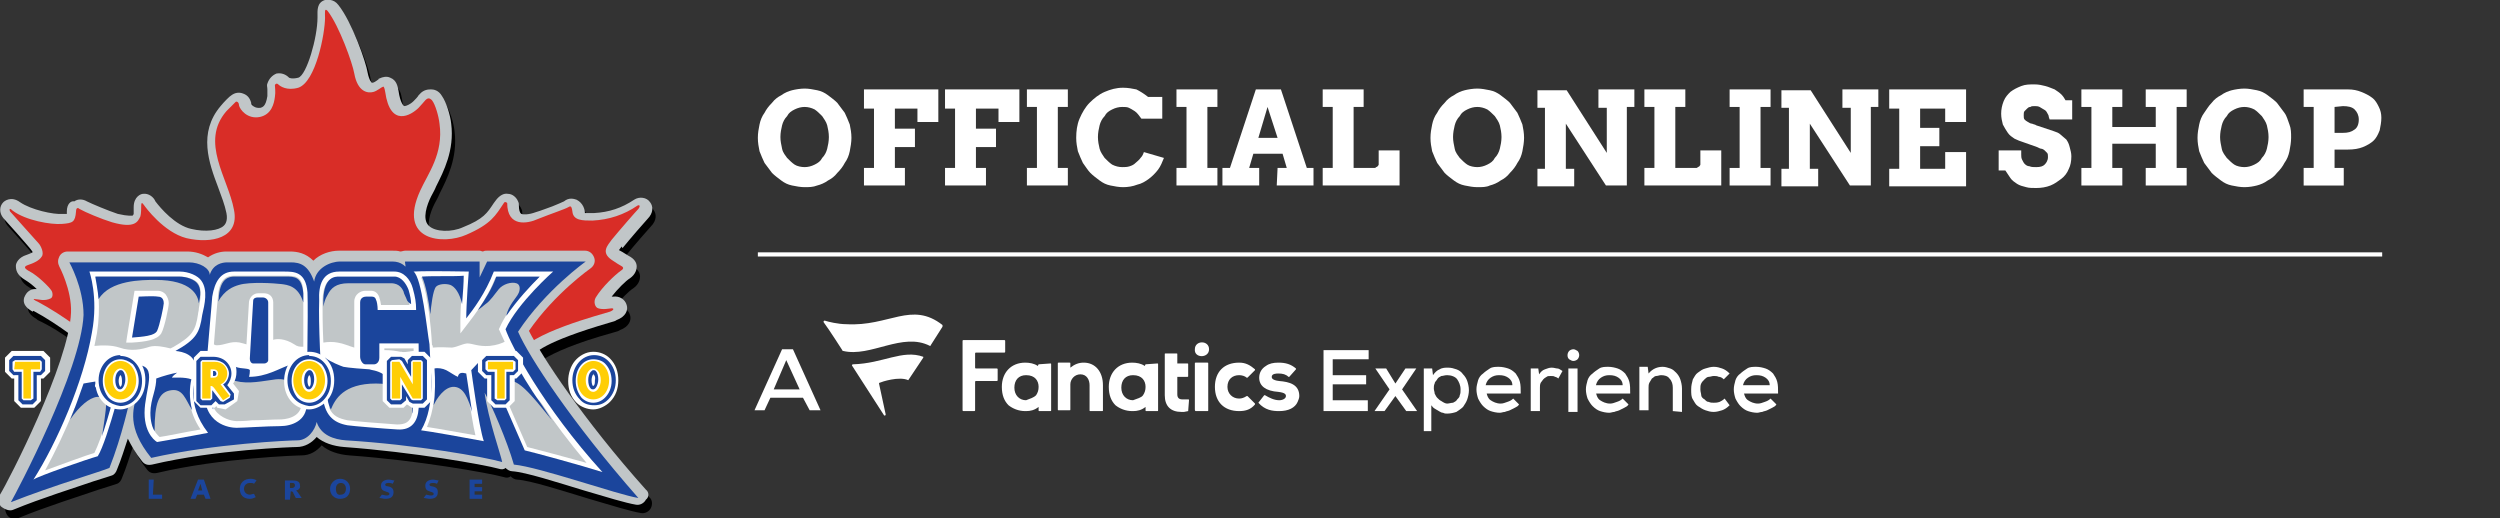 <?xml version="1.0" encoding="utf-8"?>
<!-- Generator: Adobe Illustrator 24.3.0, SVG Export Plug-In . SVG Version: 6.00 Build 0)  -->
<svg version="1.1" id="Layer_1" xmlns="http://www.w3.org/2000/svg" xmlns:xlink="http://www.w3.org/1999/xlink" x="0px" y="0px"
	 viewBox="0 0 299.2 62" style="enable-background:new 0 0 299.2 62;" xml:space="preserve">
<rect x="0" y="0" width="299.2" height="62" fill="#333333" stroke="none"/>
<style type="text/css">
	.st0{enable-background:new    ;}
	.st1{fill:#FFFFFF;}
	.st2{fill:#1B459C;}
	.st3{clip-path:url(#SVGID_2_);fill:#1B459C;}
	.st4{clip-path:url(#SVGID_2_);}
	.st5{clip-path:url(#SVGID_2_);fill:#C1C6C8;}
	.st6{clip-path:url(#SVGID_2_);fill:#D92D27;}
	.st7{fill:#C1C6C8;}
	.st8{fill-rule:evenodd;clip-rule:evenodd;fill:#1B459C;}
	.st9{fill:#FFCE06;}
</style>
<g class="st0">
	<path class="st1" d="M96.3,22.4c-0.5,0-1-0.1-1.5-0.2s-0.9-0.3-1.3-0.6c-0.4-0.3-0.8-0.6-1.1-0.9c-0.3-0.4-0.6-0.8-0.9-1.2
		c-0.2-0.4-0.4-0.9-0.6-1.4c-0.1-0.5-0.2-1-0.2-1.6s0.1-1.1,0.2-1.6s0.3-1,0.6-1.4c0.2-0.4,0.5-0.8,0.9-1.2c0.3-0.4,0.7-0.7,1.1-0.9
		c0.4-0.3,0.9-0.5,1.3-0.6s1-0.2,1.5-0.2s1,0.1,1.5,0.2c0.5,0.1,0.9,0.3,1.3,0.6c0.4,0.3,0.8,0.6,1.1,0.9c0.3,0.4,0.6,0.8,0.9,1.2
		c0.2,0.4,0.4,0.9,0.6,1.4c0.1,0.5,0.2,1,0.2,1.6c0,0.5-0.1,1.1-0.2,1.6c-0.1,0.5-0.3,1-0.6,1.4c-0.2,0.4-0.5,0.8-0.9,1.2
		c-0.3,0.4-0.7,0.7-1.1,0.9c-0.4,0.3-0.9,0.5-1.3,0.6C97.3,22.4,96.8,22.4,96.3,22.4z M96.3,20c0.4,0,0.8-0.1,1.2-0.3
		c0.4-0.2,0.7-0.4,0.9-0.8c0.3-0.3,0.5-0.7,0.6-1.1s0.2-0.9,0.2-1.4s-0.1-1-0.2-1.4c-0.1-0.4-0.4-0.8-0.6-1.1
		c-0.3-0.3-0.6-0.6-0.9-0.8c-0.4-0.2-0.8-0.3-1.2-0.3s-0.8,0.1-1.2,0.3s-0.7,0.4-0.9,0.8c-0.3,0.3-0.5,0.7-0.6,1.1s-0.2,0.9-0.2,1.4
		s0.1,0.9,0.2,1.4s0.4,0.8,0.6,1.1c0.3,0.3,0.6,0.6,0.9,0.8S95.9,20,96.3,20z"/>
	<path class="st1" d="M103.4,10.7h8.9v3.9h-2.5V13h-2.7v2.4h2.4v2.2h-2.4v2.5h1.2v2.1h-4.9v-2.1h1.2V13h-1.2V10.7z"/>
	<path class="st1" d="M113.1,10.7h8.9v3.9h-2.5V13h-2.7v2.4h2.4v2.2h-2.4v2.5h1.2v2.1h-4.9v-2.1h1.2V13h-1.2V10.7z"/>
	<path class="st1" d="M122.9,10.7h4.9v2.1h-1.2v7.3h1.2v2.1h-4.9v-2.1h1.2v-7.3h-1.2C122.9,12.8,122.9,10.7,122.9,10.7z"/>
	<path class="st1" d="M136.6,14.2c-0.3-0.4-0.5-0.7-0.8-0.9s-0.5-0.3-0.7-0.4s-0.5-0.1-0.8-0.1c-0.4,0-0.8,0.1-1.2,0.3
		s-0.7,0.4-0.9,0.8c-0.3,0.3-0.5,0.7-0.6,1.1c-0.1,0.4-0.2,0.9-0.2,1.4c0,0.5,0.1,1,0.2,1.4c0.1,0.4,0.4,0.8,0.6,1.1
		c0.3,0.3,0.6,0.6,0.9,0.8c0.4,0.2,0.8,0.3,1.2,0.3c0.3,0,0.6,0,0.9-0.1s0.5-0.2,0.7-0.4c0.2-0.2,0.4-0.3,0.6-0.6
		c0.2-0.2,0.3-0.4,0.4-0.7l2.4,0.7c-0.2,0.5-0.4,1-0.7,1.4s-0.7,0.8-1.1,1.1c-0.4,0.3-0.9,0.6-1.4,0.7c-0.5,0.2-1.1,0.3-1.7,0.3
		c-0.5,0-1-0.1-1.5-0.2s-0.9-0.3-1.3-0.6c-0.4-0.3-0.8-0.6-1.1-0.9s-0.6-0.8-0.9-1.2c-0.2-0.4-0.4-0.9-0.6-1.4
		c-0.1-0.5-0.2-1-0.2-1.6c0-0.8,0.1-1.6,0.4-2.3s0.7-1.4,1.2-1.9s1.1-1,1.8-1.3s1.4-0.5,2.2-0.5c0.6,0,1.1,0.1,1.6,0.2
		c0.4,0.2,0.9,0.5,1.4,0.9h1.7v2.6C139.1,14.2,136.6,14.2,136.6,14.2z"/>
	<path class="st1" d="M140.8,10.7h4.9v2.1h-1.2v7.3h1.2v2.1h-4.9v-2.1h1.2v-7.3h-1.2C140.8,12.8,140.8,10.7,140.8,10.7z"/>
	<path class="st1" d="M152.9,20.1h1.1l-0.5-1.7H150l-0.5,1.7h1.2v2.1h-4.4v-2.1h0.9l3.1-9.4h3l3.1,9.4h0.8v2.1h-4.4L152.9,20.1
		L152.9,20.1z M150.6,16.5h2.3l-1.2-3.7L150.6,16.5z"/>
	<path class="st1" d="M158.3,10.7h4.9v2.1H162v7.3h2.5c0.1,0,0.1,0,0.2-0.1c0.1,0,0.1-0.1,0.2-0.1c0-0.1,0.1-0.1,0.1-0.2
		s0-0.1,0-0.2V18h2.5v4.2h-9.2v-2.1h1.2v-7.3h-1.2V10.7z"/>
	<path class="st1" d="M176.8,22.4c-0.5,0-1-0.1-1.5-0.2s-0.9-0.3-1.3-0.6c-0.4-0.3-0.8-0.6-1.1-0.9c-0.3-0.4-0.6-0.8-0.9-1.2
		c-0.2-0.4-0.4-0.9-0.6-1.4c-0.1-0.5-0.2-1-0.2-1.6s0.1-1.1,0.2-1.6s0.3-1,0.6-1.4c0.2-0.4,0.5-0.8,0.9-1.2c0.3-0.4,0.7-0.7,1.1-0.9
		c0.4-0.3,0.9-0.5,1.3-0.6s1-0.2,1.5-0.2s1,0.1,1.5,0.2c0.5,0.1,0.9,0.3,1.3,0.6c0.4,0.3,0.8,0.6,1.1,0.9c0.3,0.4,0.6,0.8,0.9,1.2
		c0.2,0.4,0.4,0.9,0.6,1.4c0.1,0.5,0.2,1,0.2,1.6c0,0.5-0.1,1.1-0.2,1.6c-0.1,0.5-0.3,1-0.6,1.4c-0.2,0.4-0.5,0.8-0.9,1.2
		c-0.3,0.4-0.7,0.7-1.1,0.9c-0.4,0.3-0.9,0.5-1.3,0.6C177.9,22.4,177.4,22.4,176.8,22.4z M176.8,20c0.4,0,0.8-0.1,1.2-0.3
		c0.4-0.2,0.7-0.4,0.9-0.8c0.3-0.3,0.5-0.7,0.6-1.1s0.2-0.9,0.2-1.4s-0.1-1-0.2-1.4c-0.1-0.4-0.4-0.8-0.6-1.1
		c-0.3-0.3-0.6-0.6-0.9-0.8c-0.4-0.2-0.8-0.3-1.2-0.3s-0.8,0.1-1.2,0.3s-0.7,0.4-0.9,0.8c-0.3,0.3-0.5,0.7-0.6,1.1s-0.2,0.9-0.2,1.4
		s0.1,0.9,0.2,1.4s0.4,0.8,0.6,1.1c0.3,0.3,0.6,0.6,0.9,0.8S176.4,20,176.8,20z"/>
	<path class="st1" d="M191.2,10.7h4.4v2.1h-0.9v9.4h-2.5l-4.8-7.4v5.4h1v2.1H184v-2.1h0.9v-7.3H184v-2.1h3.5l4.8,7.5v-5.4h-1v-2.2
		H191.2z"/>
	<path class="st1" d="M196.8,10.7h4.9v2.1h-1.2v7.3h2.5c0.1,0,0.1,0,0.2-0.1c0.1,0,0.1-0.1,0.2-0.1c0-0.1,0.1-0.1,0.1-0.2
		s0-0.1,0-0.2V18h2.5v4.2h-9.2v-2.1h1.2v-7.3h-1.2V10.7z"/>
	<path class="st1" d="M207,10.7h4.9v2.1h-1.2v7.3h1.2v2.1H207v-2.1h1.2v-7.3H207V10.7z"/>
	<path class="st1" d="M220.4,10.7h4.4v2.1h-0.9v9.4h-2.5l-4.8-7.4v5.4h1v2.1h-4.4v-2.1h0.9v-7.3h-0.9v-2.1h3.5l4.8,7.5v-5.4h-1v-2.2
		H220.4z"/>
	<path class="st1" d="M226.1,10.7h9.2v3.9h-2.5V13h-3v2.3h2.3v2.2h-2.3v2.7h3v-2h2.5v4.1h-9.2v-2.1h1.2V13h-1.2V10.7z"/>
	<path class="st1" d="M245.2,14c0-0.2-0.1-0.3-0.2-0.5s-0.2-0.3-0.4-0.4c-0.2-0.1-0.3-0.2-0.5-0.3s-0.4-0.1-0.6-0.1s-0.4,0-0.5,0.1
		c-0.2,0-0.3,0.1-0.4,0.2c-0.1,0.1-0.2,0.2-0.3,0.3s-0.1,0.3-0.1,0.5s0,0.4,0.1,0.5s0.2,0.2,0.4,0.3c0.2,0.1,0.3,0.2,0.5,0.2
		c0.2,0.1,0.4,0.1,0.5,0.2l2.1,0.7c0.3,0.1,0.6,0.2,0.8,0.4c0.2,0.2,0.5,0.4,0.7,0.6c0.2,0.3,0.3,0.5,0.4,0.9s0.2,0.7,0.2,1.1
		c0,0.6-0.1,1.1-0.3,1.5c-0.2,0.5-0.5,0.9-0.9,1.2c-0.4,0.3-0.8,0.6-1.3,0.8c-0.5,0.2-1.1,0.3-1.7,0.3c-0.4,0-0.9,0-1.2-0.1
		c-0.4-0.1-0.8-0.2-1.1-0.4c-0.3-0.2-0.6-0.4-0.8-0.7c-0.2-0.3-0.4-0.6-0.6-0.9h-0.8V18h2.7v0.5c0,0.2,0,0.4,0.1,0.6
		s0.2,0.4,0.3,0.5s0.3,0.3,0.6,0.3c0.2,0.1,0.5,0.1,0.8,0.1c0.5,0,0.8-0.1,1-0.3c0.2-0.2,0.4-0.5,0.4-0.9c0-0.2,0-0.4-0.1-0.5
		s-0.2-0.2-0.3-0.3c-0.1-0.1-0.3-0.2-0.4-0.2s-0.3-0.1-0.5-0.2l-1.7-0.6c-0.3-0.1-0.6-0.2-1-0.4c-0.3-0.2-0.6-0.4-0.8-0.7
		c-0.2-0.3-0.4-0.6-0.6-1c-0.1-0.4-0.2-0.8-0.2-1.3s0.1-1,0.3-1.5c0.2-0.5,0.5-0.8,0.8-1.1c0.4-0.3,0.8-0.5,1.3-0.7s1-0.2,1.6-0.2
		c0.5,0,0.9,0.1,1.3,0.2c0.4,0.1,0.8,0.3,1.1,0.4c0.3,0.2,0.6,0.4,0.8,0.6c0.2,0.2,0.4,0.5,0.5,0.7h0.8v2.3h-2.7L245.2,14L245.2,14z
		"/>
	<path class="st1" d="M256.8,10.7h4.9v2.1h-1.2v7.3h1.2v2.1h-4.9v-2.1h1.2v-2.9h-5.2v2.9h1.2v2.1h-4.9v-2.1h1.2v-7.3h-1.2v-2.1h4.9
		v2.1h-1.2v2.4h5.2v-2.4h-1.2L256.8,10.7L256.8,10.7z"/>
	<path class="st1" d="M268.6,22.4c-0.5,0-1-0.1-1.5-0.2s-0.9-0.3-1.3-0.6c-0.4-0.3-0.8-0.6-1.1-0.9c-0.3-0.4-0.6-0.8-0.9-1.2
		c-0.2-0.4-0.4-0.9-0.6-1.4c-0.1-0.5-0.2-1-0.2-1.6s0.1-1.1,0.2-1.6s0.3-1,0.6-1.4c0.3-0.4,0.5-0.8,0.9-1.2c0.3-0.4,0.7-0.7,1.1-0.9
		c0.4-0.3,0.9-0.5,1.3-0.6s1-0.2,1.5-0.2s1,0.1,1.5,0.2s0.9,0.3,1.3,0.6s0.8,0.6,1.1,0.9c0.3,0.4,0.6,0.8,0.9,1.2s0.4,0.9,0.6,1.4
		s0.2,1,0.2,1.6c0,0.5-0.1,1.1-0.2,1.6s-0.3,1-0.6,1.4c-0.2,0.4-0.5,0.8-0.9,1.2c-0.3,0.4-0.7,0.7-1.1,0.9c-0.4,0.3-0.9,0.5-1.3,0.6
		S269.2,22.4,268.6,22.4z M268.6,20c0.4,0,0.8-0.1,1.2-0.3c0.4-0.2,0.7-0.4,0.9-0.8c0.3-0.3,0.5-0.7,0.6-1.1s0.2-0.9,0.2-1.4
		s-0.1-1-0.2-1.4s-0.4-0.8-0.6-1.1c-0.3-0.3-0.6-0.6-0.9-0.8c-0.4-0.2-0.8-0.3-1.2-0.3s-0.8,0.1-1.2,0.3s-0.7,0.4-0.9,0.8
		c-0.3,0.3-0.5,0.7-0.6,1.1s-0.2,0.9-0.2,1.4s0.1,0.9,0.2,1.4s0.4,0.8,0.6,1.1c0.3,0.3,0.6,0.6,0.9,0.8S268.2,20,268.6,20z"/>
	<path class="st1" d="M275.7,10.7h5.3c0.6,0,1.1,0.1,1.6,0.3s0.9,0.4,1.3,0.7s0.6,0.7,0.8,1.1c0.2,0.4,0.3,0.8,0.3,1.3
		s-0.1,1-0.2,1.5c-0.2,0.5-0.4,0.9-0.7,1.2c-0.3,0.3-0.8,0.6-1.3,0.8c-0.5,0.2-1.1,0.3-1.8,0.3h-1.6v2.2h1.1v2.1h-4.8v-2.1h1.2v-7.3
		h-1.2L275.7,10.7L275.7,10.7z M279.4,12.8v3.1h1c0.6,0,1-0.1,1.4-0.4c0.3-0.2,0.5-0.6,0.5-1.2c0-0.5-0.2-0.9-0.5-1.2
		s-0.8-0.4-1.4-0.4L279.4,12.8L279.4,12.8z"/>
</g>
<g>
	<path id="XMLID_117_" class="st1" d="M129.7,43.4c1.4,0,2.3,1.1,2.3,2.7v3c0,0.1,0,0.1-0.1,0.1h-1.4c-0.1,0-0.1,0-0.1-0.1v-3
		c0-0.6-0.3-1.3-1.1-1.3l0,0c-0.7,0-1.2,0.6-1.2,1.2v3c0,0.1,0,0.1-0.1,0.1h-1.3c-0.1,0-0.1,0-0.1-0.1v-5.5c0-0.1,0-0.1,0.1-0.1h1.3
		c0.1,0,0.1,0,0.1,0.1V44C128.6,43.6,129.1,43.4,129.7,43.4 M150.6,48.2L150.6,48.2c0.8,0.9,1.7,1,2.5,1c1.1,0,1.9-0.4,2.2-1.1
		c0.1-0.2,0.2-0.5,0.2-0.7c0-1.4-1.2-1.7-2.4-1.8c-0.9-0.1-0.9-0.4-0.9-0.5c0-0.4,0.6-0.4,0.8-0.4c0.5,0,0.9,0.1,1.2,0.4h0.1
		l0.8-0.9v-0.1c-0.6-0.5-1.2-0.7-2.1-0.7c-0.6,0-1.1,0.1-1.5,0.4c-0.5,0.3-0.8,0.8-0.8,1.4c0,1,0.8,1.6,2.3,1.7
		c0.8,0.1,0.9,0.3,0.9,0.5c0,0.3-0.4,0.5-0.8,0.5l0,0c-0.6,0-1.2-0.3-1.7-0.6h-0.1L150.6,48.2z M136.8,47.3c0.2-0.3,0.3-0.6,0.3-1
		c0-0.7-0.4-1.4-1.5-1.4c-0.9,0-1.4,0.6-1.4,1.5s0.6,1.5,1.4,1.5C136.1,47.7,136.6,47.6,136.8,47.3 M137.1,43.6
		C137.1,43.5,137.1,43.5,137.1,43.6l1.4-0.1c0.1,0,0.1,0,0.1,0.1v5.5c0,0.1,0,0.1-0.1,0.1h-1.3c-0.1,0-0.1,0-0.1-0.1v-0.4
		c-0.5,0.4-1,0.5-1.5,0.5h-0.1c-0.8,0-1.5-0.3-2-0.7c-0.5-0.5-0.8-1.2-0.8-2.2c0-1.7,1.1-2.9,2.8-2.9l0,0c0.5,0,1.1,0.1,1.5,0.4
		L137.1,43.6z M120.3,42.1v-1.3c0-0.1-0.1-0.1-0.1-0.1h-4.9c-0.1,0-0.1,0.1-0.1,0.1v8.3c0,0.1,0.1,0.1,0.1,0.1h1.3
		c0.1,0,0.1-0.1,0.1-0.1v-3.4c0-0.1,0.1-0.1,0.1-0.1h2.5c0.1,0,0.1-0.1,0.1-0.1v-1.3c0-0.1-0.1-0.1-0.1-0.1h-2.5
		c-0.1,0-0.1-0.1-0.1-0.1v-1.7c0-0.1,0.1-0.1,0.1-0.1h3.4C120.2,42.2,120.3,42.2,120.3,42.1 M149.3,47.4h-0.1
		c-0.3,0.2-0.6,0.3-0.9,0.3c-0.8,0-1.4-0.6-1.4-1.4c0-0.9,0.6-1.4,1.4-1.4c0.3,0,0.7,0.1,0.9,0.3h0.1l0.9-0.9v-0.1
		c-0.6-0.5-1.1-0.8-1.9-0.8c-1.8,0-2.9,1.1-2.9,2.9s1.1,2.9,2.9,2.9c0.8,0,1.4-0.2,1.9-0.8v-0.1L149.3,47.4z M142.2,49.2
		C142.3,49.2,142.3,49.2,142.2,49.2l0.1-1.3c0-0.1,0-0.1-0.1-0.1s-0.6,0-0.7,0c-0.4,0-0.6-0.2-0.6-0.6v-2.1h1.2c0.1,0,0.1,0,0.1-0.1
		v-1.4c0-0.1,0-0.1-0.1-0.1h-1.2v-1.1c0-0.1,0-0.1-0.1-0.1h-1.3c-0.1,0-0.1,0-0.1,0.1v4.9c0,1.3,0.7,2,2,2h0.3L142.2,49.2z
		 M124,47.3c0.2-0.3,0.3-0.6,0.3-1c0-0.7-0.4-1.4-1.5-1.4c-0.9,0-1.4,0.6-1.4,1.5s0.6,1.5,1.4,1.5C123.3,47.7,123.7,47.6,124,47.3
		 M124.3,43.6C124.3,43.5,124.3,43.5,124.3,43.6l1.4-0.1c0.1,0,0.1,0,0.1,0.1v5.5c0,0.1,0,0.1-0.1,0.1h-1.3c-0.1,0-0.1,0-0.1-0.1
		v-0.4c-0.5,0.4-1,0.5-1.5,0.5h-0.1c-0.8,0-1.5-0.3-2-0.7c-0.5-0.5-0.8-1.2-0.8-2.2c0-1.7,1.1-2.9,2.8-2.9l0,0
		c0.5,0,1.1,0.1,1.5,0.4L124.3,43.6z M143.1,49.2h1.4c0.1,0,0.1,0,0.1-0.1v-5.6c0-0.1,0-0.1-0.1-0.1h-1.4c-0.1,0-0.1,0-0.1,0.1V49
		C143,49.2,143.1,49.2,143.1,49.2 M144.7,41.8c0-1.1-1.7-1.1-1.7,0C142.9,42.9,144.7,42.9,144.7,41.8"/>
	<path id="XMLID_110_" class="st1" d="M112.8,39.1l-1.4,2.2c0,0.1-0.1,0.1-0.1,0.1c-3.3-1.7-7.1,1.4-10.4,0.6c0,0-0.1,0-0.1-0.1
		c0,0-1.6-2.5-2.2-3.3c-0.1-0.1,0-0.3,0.2-0.2c0.3,0.1,1.5,0.4,2.5,0.4c5.1,0.3,7.8-2.8,11.5,0.1C112.8,39,112.8,39.1,112.8,39.1z
		 M108.7,45.5L108.7,45.5l1.8-2.7v-0.1c-2.5-0.9-4.8,0.8-8.4,0.9c-0.1,0-0.2,0.1-0.1,0.2l3.8,5.9c0.1,0.1,0.2,0,0.2-0.1l-0.8-3.7
		c0,0,0-0.1,0.1-0.1C105.5,45.7,107.6,45,108.7,45.5L108.7,45.5z"/>
	<g>
		<path class="st1" d="M163.8,49.2h-5.4v-7.3h5.4V43h-4.3v1.9h4V46h-4v1.9h4.2v1.3H163.8z"/>
		<path class="st1" d="M168.2,44.1h1.3l0,0l-1.7,2.5l1.8,2.6l0,0h-1.3l-1.3-1.8l-1.3,1.8h-1.2l0,0l1.8-2.6l-1.7-2.5l0,0h1.3l1.1,1.8
			L168.2,44.1z"/>
		<path class="st1" d="M170.4,51.6v-7.5h1l0.1,0.8c0.2-0.3,0.5-0.6,0.8-0.7c0.3-0.2,0.7-0.2,1-0.2c0.4,0,0.7,0.1,1,0.2
			s0.6,0.3,0.8,0.6c0.2,0.2,0.4,0.5,0.5,0.8s0.2,0.7,0.2,1.1s-0.1,0.8-0.2,1.1c-0.1,0.3-0.3,0.6-0.5,0.9c-0.2,0.2-0.5,0.4-0.8,0.6
			c-0.3,0.1-0.7,0.2-1.1,0.2c-0.2,0-0.3,0-0.5-0.1c-0.2,0-0.3-0.1-0.5-0.2s-0.3-0.2-0.5-0.3s-0.3-0.3-0.4-0.4v3.1L170.4,51.6
			L170.4,51.6z M173.2,48.3c0.2,0,0.5-0.1,0.7-0.1c0.2-0.1,0.4-0.2,0.5-0.4c0.2-0.2,0.3-0.3,0.3-0.5c0.1-0.2,0.1-0.4,0.1-0.7
			c0-0.5-0.2-0.9-0.4-1.2s-0.7-0.5-1.2-0.5c-0.3,0-0.5,0.1-0.7,0.1c-0.2,0.1-0.4,0.2-0.5,0.4s-0.3,0.3-0.3,0.5
			c-0.1,0.2-0.1,0.4-0.1,0.6s0.1,0.4,0.1,0.6c0.1,0.2,0.2,0.4,0.3,0.5c0.2,0.2,0.3,0.3,0.5,0.4C172.8,48.2,173,48.3,173.2,48.3z"/>
		<path class="st1" d="M177.9,47c0.1,0.4,0.2,0.7,0.5,0.9s0.7,0.4,1.2,0.4c0.3,0,0.5-0.1,0.8-0.2c0.3-0.1,0.5-0.2,0.7-0.4l0.7,0.7
			c-0.1,0.2-0.3,0.3-0.5,0.4c-0.2,0.1-0.4,0.2-0.6,0.3c-0.2,0.1-0.4,0.1-0.6,0.2c-0.2,0-0.4,0.1-0.6,0.1c-0.4,0-0.8-0.1-1.1-0.2
			c-0.3-0.1-0.6-0.3-0.9-0.6c-0.2-0.2-0.4-0.5-0.6-0.9c-0.1-0.3-0.2-0.7-0.2-1.1s0.1-0.7,0.2-1.1c0.1-0.3,0.3-0.6,0.6-0.8
			c0.2-0.2,0.5-0.4,0.8-0.6s0.7-0.2,1.1-0.2c0.4,0,0.8,0.1,1.1,0.2c0.3,0.1,0.6,0.3,0.9,0.6c0.2,0.3,0.4,0.6,0.5,1s0.1,0.8,0.1,1.4
			h-4.1L177.9,47L177.9,47z M181,46.1c0-0.4-0.2-0.7-0.5-0.9s-0.6-0.3-1.1-0.3c-0.4,0-0.7,0.1-1,0.3s-0.5,0.5-0.6,0.9H181z"/>
		<path class="st1" d="M184.1,44.1l0.1,0.7c0.2-0.3,0.4-0.5,0.7-0.6s0.5-0.2,0.8-0.2s0.5,0.1,0.7,0.1s0.4,0.2,0.6,0.3l-0.5,0.9
			c-0.1-0.1-0.3-0.2-0.4-0.2c-0.1-0.1-0.3-0.1-0.5-0.1s-0.4,0-0.5,0.1c-0.2,0.1-0.3,0.2-0.4,0.3c-0.1,0.1-0.2,0.3-0.3,0.4
			c-0.1,0.2-0.1,0.4-0.1,0.6v2.8h-1.1v-5.1H184.1z"/>
		<path class="st1" d="M187.6,42.5c0-0.2,0.1-0.4,0.2-0.5c0.1-0.1,0.3-0.2,0.5-0.2s0.3,0.1,0.5,0.2c0.1,0.1,0.2,0.3,0.2,0.5
			s-0.1,0.4-0.2,0.5c-0.1,0.1-0.3,0.2-0.5,0.2s-0.3-0.1-0.5-0.2C187.7,42.9,187.6,42.8,187.6,42.5z M188.8,44.1v5.2h-1.1v-5.2H188.8
			z"/>
		<path class="st1" d="M191,47c0.1,0.4,0.2,0.7,0.5,0.9s0.7,0.4,1.2,0.4c0.3,0,0.5-0.1,0.8-0.2c0.3-0.1,0.5-0.2,0.7-0.4l0.7,0.7
			c-0.1,0.2-0.3,0.3-0.5,0.4c-0.2,0.1-0.4,0.2-0.6,0.3c-0.2,0.1-0.4,0.1-0.6,0.2c-0.2,0-0.4,0.1-0.6,0.1c-0.4,0-0.8-0.1-1.1-0.2
			c-0.3-0.1-0.6-0.3-0.9-0.6c-0.2-0.2-0.4-0.5-0.6-0.9c-0.1-0.3-0.2-0.7-0.2-1.1s0.1-0.7,0.2-1.1c0.1-0.3,0.3-0.6,0.6-0.8
			c0.2-0.2,0.5-0.4,0.8-0.6s0.7-0.2,1.1-0.2c0.4,0,0.8,0.1,1.1,0.2c0.3,0.1,0.6,0.3,0.9,0.6c0.2,0.3,0.4,0.6,0.5,1s0.1,0.8,0.1,1.4
			H191L191,47L191,47z M194.2,46.1c0-0.4-0.2-0.7-0.5-0.9s-0.6-0.3-1.1-0.3c-0.4,0-0.7,0.1-1,0.3s-0.5,0.5-0.6,0.9H194.2z"/>
		<path class="st1" d="M200.2,49.2v-2.8c0-0.4-0.1-0.8-0.4-1.1c-0.2-0.3-0.6-0.4-1-0.4c-0.2,0-0.4,0.1-0.6,0.1s-0.3,0.2-0.5,0.3
			c-0.1,0.2-0.2,0.3-0.3,0.5s-0.1,0.4-0.1,0.6v2.7h-1.1v-5.2h1l0.1,0.8c0.5-0.6,1.1-0.8,1.7-0.8c0.3,0,0.6,0.1,0.9,0.2
			c0.3,0.1,0.5,0.3,0.7,0.5s0.4,0.5,0.5,0.8s0.2,0.7,0.2,1.1v2.8L200.2,49.2L200.2,49.2L200.2,49.2z"/>
		<path class="st1" d="M207,48.5c-0.3,0.3-0.6,0.5-0.9,0.6c-0.3,0.1-0.7,0.2-1,0.2c-0.4,0-0.7-0.1-1-0.2s-0.6-0.3-0.9-0.5
			c-0.3-0.2-0.4-0.5-0.6-0.8c-0.2-0.3-0.2-0.7-0.2-1.2s0.1-0.8,0.2-1.2c0.2-0.3,0.3-0.6,0.6-0.8s0.5-0.4,0.9-0.5
			c0.3-0.1,0.7-0.2,1-0.2c0.4,0,0.7,0.1,1,0.2c0.3,0.1,0.6,0.3,0.9,0.6l-0.7,0.7c-0.2-0.2-0.4-0.3-0.6-0.3c-0.2-0.1-0.4-0.1-0.6-0.1
			c-0.2,0-0.4,0.1-0.6,0.1s-0.4,0.2-0.5,0.3c-0.2,0.2-0.3,0.3-0.4,0.5c-0.1,0.2-0.1,0.4-0.1,0.7s0.1,0.5,0.1,0.7s0.2,0.4,0.4,0.5
			c0.2,0.2,0.3,0.3,0.5,0.3c0.2,0.1,0.4,0.1,0.6,0.1c0.2,0,0.4,0,0.7-0.1c0.2-0.1,0.4-0.2,0.6-0.4L207,48.5z"/>
		<path class="st1" d="M208.7,47c0.1,0.4,0.2,0.7,0.5,0.9s0.7,0.4,1.2,0.4c0.3,0,0.5-0.1,0.8-0.2c0.3-0.1,0.5-0.2,0.7-0.4l0.7,0.7
			c-0.1,0.2-0.3,0.3-0.5,0.4c-0.2,0.1-0.4,0.2-0.6,0.3c-0.2,0.1-0.4,0.1-0.6,0.2c-0.2,0-0.4,0.1-0.6,0.1c-0.4,0-0.8-0.1-1.1-0.2
			c-0.3-0.1-0.6-0.3-0.9-0.6c-0.2-0.2-0.4-0.5-0.6-0.9c-0.1-0.3-0.2-0.7-0.2-1.1s0.1-0.7,0.2-1.1c0.1-0.3,0.3-0.6,0.6-0.8
			c0.2-0.2,0.5-0.4,0.8-0.6s0.7-0.2,1.1-0.2c0.4,0,0.8,0.1,1.1,0.2c0.3,0.1,0.6,0.3,0.9,0.6c0.2,0.3,0.4,0.6,0.5,1s0.1,0.8,0.1,1.4
			h-4.1L208.7,47L208.7,47z M211.8,46.1c0-0.4-0.2-0.7-0.5-0.9s-0.6-0.3-1.1-0.3c-0.4,0-0.7,0.1-1,0.3s-0.5,0.5-0.6,0.9H211.8z"/>
	</g>
	<g>
		<path class="st1" d="M96.1,47.6h-3.9l-0.7,1.5h-1.2l3.3-7.3h1.3l3.3,7.3h-1.3L96.1,47.6z M94.1,43.1l-1.5,3.5h3.1L94.1,43.1z"/>
	</g>
</g>
<rect x="90.7" y="30.2" class="st1" width="194.4" height="0.5"/>
<g>
	<polygon class="st2" points="17.8,57.4 18.4,57.4 18.3,59.2 19.4,59.2 19.4,59.7 17.8,59.7 17.8,57.4 17.8,57.4 	"/>
	<path class="st2" d="M22.8,59.7h0.6l0.2-0.5h0.8l0.2,0.5h0.6l-0.8-2.3h-0.7L22.8,59.7L22.8,59.7L22.8,59.7z M24,57.9L24,57.9
		l0.2,0.8h-0.5L24,57.9L24,57.9L24,57.9z"/>
	<path class="st2" d="M30.4,57.9c-0.1-0.1-0.3-0.1-0.5-0.1c-0.4,0-0.7,0.3-0.7,0.7c0,0.4,0.3,0.7,0.7,0.7c0.2,0,0.3-0.1,0.5-0.1
		l0.2,0.4c-0.2,0.1-0.4,0.2-0.7,0.2c-0.8,0-1.2-0.5-1.2-1.2c0-0.7,0.5-1.2,1.3-1.2c0.3,0,0.6,0.1,0.7,0.2L30.4,57.9L30.4,57.9
		L30.4,57.9z"/>
	<path class="st2" d="M34.8,58.8L34.8,58.8c0.2,0,0.3,0.1,0.3,0.2l0.3,0.6h0.7L35.7,59c-0.1-0.1-0.2-0.3-0.3-0.3v0
		c0.3,0,0.6-0.3,0.5-0.6c0-0.5-0.4-0.6-0.9-0.6h-0.9l0,2.3h0.6L34.8,58.8L34.8,58.8L34.8,58.8z M34.7,57.8H35c0.2,0,0.3,0.1,0.3,0.3
		c0,0.2-0.2,0.3-0.3,0.3h-0.3L34.7,57.8L34.7,57.8L34.7,57.8z"/>
	<path class="st2" d="M39.5,58.5c0,0.7,0.5,1.2,1.2,1.2c0.8,0,1.2-0.5,1.2-1.2c0-0.7-0.5-1.2-1.2-1.2C40,57.3,39.5,57.9,39.5,58.5
		L39.5,58.5L39.5,58.5z M40.2,58.5c0-0.5,0.3-0.7,0.6-0.7c0.3,0,0.6,0.2,0.6,0.7c0,0.5-0.3,0.7-0.6,0.7C40.4,59.3,40.2,59,40.2,58.5
		L40.2,58.5L40.2,58.5z"/>
	<path class="st2" d="M45.7,59.2c0.1,0,0.4,0.1,0.5,0.1c0.2,0,0.4,0,0.4-0.2c0-0.2-0.3-0.2-0.5-0.3c-0.3-0.1-0.5-0.2-0.5-0.7
		c0-0.5,0.5-0.7,0.9-0.7c0.3,0,0.5,0.1,0.7,0.1L47,57.9c-0.2-0.1-0.4-0.1-0.5-0.1c-0.3,0-0.4,0.1-0.4,0.2c0,0.1,0.1,0.2,0.3,0.2
		c0.6,0.1,0.7,0.4,0.7,0.7c0,0.6-0.4,0.8-1,0.8c-0.2,0-0.5-0.1-0.7-0.1L45.7,59.2L45.7,59.2L45.7,59.2z"/>
	<path class="st2" d="M51,59.2c0.1,0,0.4,0.1,0.5,0.1c0.2,0,0.4,0,0.4-0.2c0-0.2-0.3-0.2-0.5-0.3c-0.3-0.1-0.5-0.2-0.5-0.7
		c0-0.5,0.5-0.7,0.9-0.7c0.3,0,0.5,0.1,0.7,0.1l-0.2,0.4c-0.2-0.1-0.4-0.1-0.5-0.1c-0.3,0-0.4,0.1-0.4,0.2c0,0.1,0.1,0.2,0.3,0.2
		c0.6,0.1,0.7,0.4,0.7,0.7c0,0.6-0.4,0.8-1,0.8c-0.2,0-0.5-0.1-0.7-0.1L51,59.2L51,59.2L51,59.2z"/>
	<g>
		<defs>
			<rect id="SVGID_1_" y="0" width="78.6" height="62"/>
		</defs>
		<clipPath id="SVGID_2_">
			<use xlink:href="#SVGID_1_"  style="overflow:visible;"/>
		</clipPath>
		<polygon class="st3" points="56.2,57.4 57.7,57.4 57.7,57.9 56.8,57.9 56.8,58.3 57.7,58.3 57.7,58.8 56.8,58.8 56.8,59.2 
			57.7,59.2 57.7,59.7 56.2,59.7 56.2,57.4 56.2,57.4 		"/>
		<path class="st4" d="M65.2,42.9c1.2-0.7,3.5-1.8,8.2-3.1c0.4-0.1,0.7-0.2,0.8-0.3c1.1-0.4,1.4-1.2,1.2-1.8c-0.2-0.7-0.9-1.1-1.6-1
			c-0.1,0-0.1,0-0.2,0c0.7-0.9,1.7-1.9,2.2-2.2c0.7-0.5,0.8-1.1,0.8-1.4c0-0.4-0.2-0.9-1-1.3c-0.2-0.1-0.6-0.4-1-0.6
			c0,0-0.1,0-0.1-0.1c0.1-0.1,0.2-0.3,0.3-0.4l0.1-0.1c0.8-1,2.8-3.3,3-3.5c0.7-0.7,0.7-1.5,0.3-2c-0.4-0.6-1.3-0.7-1.9-0.3
			c-1.5,1-3,1.5-4.8,1.6c-0.4,0-0.9,0-1.1,0c0-0.4-0.2-1.2-1-1.6c-0.3-0.1-0.9-0.3-1.5,0.2c-0.2,0.1-0.9,0.4-1.4,0.6
			c-0.6,0.2-1.3,0.5-2,0.7c-0.8,0.3-1.5,0.3-1.7,0.2c-0.2-0.1-0.3-0.5-0.3-1c0-0.2,0-0.3-0.1-0.5c-0.2-0.5-0.7-0.9-1.2-0.9
			c-0.5-0.1-1,0.2-1.4,0.7c0,0-0.3,0.4-0.3,0.4c-0.8,1.2-1.2,1.9-3.7,2.9c-1.3,0.6-3.3,0.6-4.1-0.2c-0.8-0.8-0.2-2.5,0.3-3.5
			c0.2-0.4,0.4-0.7,0.6-1.2c0.9-1.8,2.2-4.3,1.8-7.5c-0.1-1-0.6-2.6-1.1-3.3c-0.4-0.7-1-0.8-1.3-0.8c-0.3,0-0.9,0-1.4,0.6
			c0,0-0.1,0.1-0.1,0.1c-0.1,0.2-0.4,0.5-0.6,0.7c-0.4,0.4-0.9,0.6-1.1,0.6c-0.1,0-0.5-0.4-0.7-1.8c-0.1-0.5-0.2-1.3-1-1.6
			c-0.4-0.2-0.9-0.1-1.3,0.1c0,0-0.1,0-0.1,0.1c-0.4,0.3-0.6,0.4-0.7,0.4c0,0-0.1,0-0.1,0c0,0-0.3-0.2-0.5-1.2
			c-0.2-1.3-1.9-6.1-3.5-8.1c-0.6-0.8-1.4-0.6-1.6-0.6c-1,0.3-0.9,1.3-0.9,1.9l0,0.2c0,2.4-1.3,6.9-2.3,7.2c-0.8,0.2-1.1,0-1.1,0
			c0,0,0,0,0,0c-0.4-0.4-0.9-0.6-1.5-0.5c-0.5,0.1-0.9,0.6-1.1,1.1c-0.1,0.2,0,0.4,0,0.7c0,0.2,0,0.5,0,0.8
			c-0.2,1.3-0.6,1.3-0.8,1.4c-0.7,0.1-1-0.3-1.1-0.4c-0.1-0.6-0.4-1.1-1-1.3c-0.5-0.2-1-0.1-1.4,0.2c-0.2,0.1-0.9,0.8-1.3,1.3
			c-2.7,3.2-1.4,6.8-0.3,9.7c0.4,1.1,0.8,2.1,1,3.1c0.2,1-0.2,1.4-0.3,1.5c-0.6,0.6-2.2,0.8-3.9,0.4c-1.9-0.4-3.7-2.5-4.3-3.3
			c-0.2-0.5-0.8-1-1.5-0.9c-0.2,0-1.1,0.3-1.1,1.6c0,0,0,0,0,0c0,0.3,0,0.7,0,0.8c0,0.1-0.1,0.1-0.1,0.2c-0.1,0-0.5,0.1-1.8-0.2
			c-1.2-0.4-3.1-1.2-3.7-1.5c-0.5-0.3-1.1-0.3-1.5,0C9,25,8.6,25.3,8.5,26.2c0,0.1,0,0.2,0,0.3c-0.1,0-0.3,0-0.5,0
			c-1.1,0.1-3.8-0.5-5.1-1.4c-1.1-0.8-1.9-0.1-2,0c-0.5,0.5-0.5,1.3,0,1.9c0.2,0.2,3.4,3.8,3.4,3.9c0,0,0.1,0.1,0.1,0.2
			c-0.2,0.1-0.4,0.2-0.7,0.3c-1,0.3-1.3,1-1.3,1.3c0,0.5,0.1,1.1,1.1,1.7c0.5,0.3,1,0.7,1.4,1.1c-1.1-0.1-1.4,0.8-1.5,1
			c-0.3,1,0.7,1.5,1,1.7l0.1,0.1C6,39,7.6,40,8.9,41c-1.6,6.8-7.3,17.9-8.1,19.3c-0.3,0.4-0.2,1,0.1,1.4c0.3,0.4,0.9,0.5,1.3,0.3
			c3.4-1.4,7.3-2.6,9.6-3.4c1.3-0.4,1.9-0.6,2.2-0.7c0.3-0.1,0.5-0.4,0.6-0.7c0.5-1.2,0.9-2.5,1.3-3.7c0.4,0.8,0.9,1.7,1.7,2.7
			c0.3,0.4,0.7,0.5,1.2,0.4c7.6-1.8,16.9-2.1,17.3-2.1c1,0,1.8-0.5,2.4-1.2c0.8,0.7,2,1.1,3.3,1.2c8.2,0.6,16.7,2.1,18.5,2.6
			c0.3,0.1,0.6,0.1,0.8-0.1c0.2,0.2,0.5,0.4,0.8,0.4c1.6,0.1,5.3,1.3,8.6,2.3c2.7,0.8,5,1.5,6.2,1.7c0.5,0.1,1-0.2,1.2-0.6
			c0.2-0.4,0.2-1-0.2-1.3C71.8,52.7,67.5,46.6,65.2,42.9L65.2,42.9L65.2,42.9z"/>
		<path class="st5" d="M74.5,29.7c0.8-1,2.8-3.3,3-3.5c0.7-0.7,0.7-1.5,0.3-2c-0.4-0.6-1.3-0.7-1.9-0.3c-1.5,1-3,1.5-4.8,1.6
			c-0.4,0-0.9,0-1.1,0c0-0.4-0.2-1.2-1-1.6c-0.3-0.1-0.9-0.3-1.5,0.2c-0.2,0.1-0.9,0.4-1.4,0.6c-0.6,0.2-1.3,0.5-2,0.7
			c-0.8,0.3-1.5,0.3-1.7,0.2c-0.2-0.1-0.3-0.5-0.3-1c0-0.2,0-0.3-0.1-0.5c-0.2-0.5-0.7-0.9-1.2-0.9c-0.5-0.1-1,0.2-1.4,0.7
			c0,0-0.3,0.4-0.3,0.4c-0.8,1.2-1.2,1.9-3.7,2.9c-1.3,0.6-3.3,0.6-4.1-0.2c-0.8-0.8-0.2-2.5,0.3-3.5c0.2-0.4,0.4-0.7,0.6-1.2
			c0.9-1.8,2.2-4.3,1.8-7.5c-0.1-1-0.6-2.6-1.1-3.3c-0.4-0.7-1-0.8-1.3-0.8c-0.3,0-0.9,0-1.4,0.6c0,0-0.1,0.1-0.1,0.1
			c-0.1,0.2-0.4,0.5-0.6,0.7c-0.4,0.4-0.9,0.6-1.1,0.6c-0.1,0-0.5-0.4-0.7-1.8c-0.1-0.5-0.2-1.3-1-1.6c-0.4-0.2-0.9-0.1-1.3,0.1
			c0,0-0.1,0-0.1,0.1c-0.4,0.3-0.6,0.4-0.7,0.4c0,0-0.1,0-0.1,0c0,0-0.3-0.2-0.5-1.2c-0.2-1.3-1.9-6.1-3.5-8.1
			c-0.6-0.8-1.4-0.6-1.6-0.6c-1,0.3-0.9,1.3-0.9,1.9l0,0.2c0,2.4-1.3,6.9-2.3,7.2c-0.8,0.2-1.1,0-1.1,0c0,0,0,0,0,0
			c-0.4-0.4-0.9-0.6-1.5-0.5C32.6,9,32.2,9.4,32,10c-0.1,0.2,0,0.4,0,0.7c0,0.2,0,0.5,0,0.8c-0.2,1.3-0.6,1.3-0.8,1.4
			c-0.7,0.1-1-0.3-1.1-0.4c-0.1-0.6-0.4-1.1-1-1.3c-0.5-0.2-1-0.1-1.4,0.2c-0.2,0.1-0.9,0.8-1.3,1.3c-2.7,3.2-1.4,6.8-0.3,9.7
			c0.4,1.1,0.8,2.1,1,3.1c0.2,1-0.2,1.4-0.3,1.5c-0.6,0.6-2.2,0.8-3.9,0.4c-1.9-0.4-3.7-2.5-4.3-3.3c-0.2-0.5-0.8-1-1.5-0.9
			c-0.2,0-1.1,0.3-1.1,1.6c0,0,0,0,0,0c0,0.3,0,0.7,0,0.8c0,0.1-0.1,0.1-0.1,0.2c-0.1,0-0.5,0.1-1.8-0.2c-1.2-0.4-3.1-1.2-3.7-1.5
			c-0.5-0.3-1.1-0.3-1.5,0C8.5,24,8,24.4,8,25.3c0,0.1,0,0.2,0,0.3c-0.1,0-0.3,0-0.5,0c-1.1,0.1-3.8-0.5-5.1-1.4
			c-1.1-0.8-1.9-0.1-2,0c-0.5,0.5-0.5,1.3,0,1.9c0.2,0.2,3.4,3.8,3.4,3.9c0,0,0.1,0.1,0.1,0.2c-0.2,0.1-0.4,0.2-0.7,0.3
			c-1,0.3-1.3,1-1.3,1.3c0,0.5,0.1,1.1,1.1,1.7c0.5,0.3,1,0.7,1.4,1.1c-1.1-0.1-1.4,0.8-1.5,1c-0.3,1,0.7,1.5,1,1.7L4,37.2
			c3,1.6,6.3,4.2,6.7,4.7c0.2,0.3,0.6,0.5,1,0.5l50.7,1.2c0.5,0,1-0.3,1.2-0.8c0.2-0.5,1.5-1.9,9.4-4.2c0.4-0.1,0.7-0.2,0.8-0.3
			c1.1-0.4,1.4-1.2,1.2-1.8c-0.2-0.7-0.9-1.1-1.6-1c-0.1,0-0.1,0-0.2,0c0.7-0.9,1.7-1.9,2.2-2.2c0.7-0.5,0.8-1.1,0.8-1.4
			c0-0.4-0.2-0.9-1-1.3c-0.2-0.1-0.6-0.4-1-0.6c0,0-0.1,0-0.1-0.1c0.1-0.1,0.2-0.3,0.3-0.4L74.5,29.7L74.5,29.7L74.5,29.7z"/>
		<path class="st6" d="M11.7,41.2c-0.6-0.8-4.2-3.5-7.2-5.1c-0.3-0.1-0.7-0.4-0.3-0.3c0.4,0,1.1,0.3,1.9-0.1c0.3-0.2,0.2-0.8,0-1
			c-0.1-0.2-1.5-1.7-2.7-2.3c-0.5-0.3-0.6-0.5,0-0.7c0.6-0.2,1.3-0.5,1.6-1c0.3-0.4-0.1-1.3-0.4-1.6c-0.3-0.3-3.2-3.6-3.4-3.8
			c-0.1-0.2-0.1-0.5,0.3-0.1c1.6,1.2,4.6,1.7,5.9,1.6c1.3-0.1,1.6-0.2,1.7-1.5c0-0.4,0.2-0.5,0.4-0.3c0.7,0.4,2.6,1.2,3.9,1.6
			c2.8,0.8,3.1-0.1,3.4-0.7c0.1-0.3,0.1-1.1,0.1-1.3c0-0.7,0.4,0.1,0.3-0.1c0.2,0.3,2.4,3.3,5.1,4c3,0.7,6.4,0,5.7-3.4
			c-0.7-3.8-4.1-8.1-0.9-11.8c0.4-0.4,1-1,1.1-1.1c0.1-0.1,0.4,0,0.4,0.4c0.1,0.5,1,1.7,2.5,1.4c1.4-0.3,1.7-1.6,1.8-2.4
			c0.1-0.6,0-1.2,0-1.4c0-0.1,0.2-0.3,0.4-0.1c0.2,0.2,1,0.8,2.4,0.4c2.1-0.7,3.2-6.5,3.2-8.4c0-0.6-0.1-1.2,0.3-0.8
			c1.4,1.8,3,6.3,3.2,7.5c0.4,2.2,1.6,2.4,2.3,2.2c0.4-0.1,1-0.6,1.1-0.6c0.1-0.1,0.2,0,0.3,0.6c0.6,4.3,3.1,2.8,4,1.9
			c0.3-0.3,0.7-0.8,0.8-0.9c0.3-0.3,0.5-0.3,0.8,0c0.4,0.5,0.8,1.9,0.9,2.8c0.5,3.6-1.4,6-2.3,8c-2.8,6.1,2.8,6.5,5.5,5.3
			c3-1.3,3.5-2.3,4.5-3.8c0.1-0.2,0.3-0.1,0.4,0c0,2.9,2.4,2.5,3.7,1.9c1.5-0.6,3.3-1.2,3.6-1.4c0.2-0.1,0.4-0.3,0.5,0.5
			c0.1,1.1,1.2,1.1,2.4,1.1c2-0.1,3.8-0.7,5.4-1.8c0.2-0.1,0.4,0,0.1,0.4c-0.3,0.3-2.3,2.6-3.2,3.7c-0.5,0.7-1.3,1.5,0,2.4
			c0.6,0.4,0.9,0.6,1.1,0.7c0.2,0.1,0.5,0.3,0,0.6c-0.7,0.5-2.2,1.9-3,3.2c-0.3,0.5-0.1,1.2,0.3,1.3c0.6,0.2,1.4,0,1.6,0
			c0.3,0,0.3,0.2-0.2,0.4c-0.9,0.3-9.9,2.6-10.9,5.1L11.7,41.2L11.7,41.2L11.7,41.2z"/>
		<path class="st5" d="M77.3,58.6c-7.6-8.5-12.4-15.9-14-19c3.1-4.5,7.4-7.5,7.4-7.5c0.4-0.3,0.6-0.8,0.4-1.3
			c-0.2-0.5-0.6-0.8-1.1-0.8H58.3c-0.2,0-0.3,0-0.5,0.1c-0.1,0-0.3-0.1-0.4-0.1l-8.9,0c-0.2,0-0.4,0.1-0.6,0.1
			c-0.3-0.1-0.6-0.1-1-0.1c0,0-4.3,0-4.3,0l-2,0c-1.1,0-2.3,0.4-3.1,1.2c-0.9-0.9-1.9-1.1-2.8-1.1c0,0-7.6,0-7.6,0
			c-0.7,0-1.5,0.2-2.2,0.7c-0.7-0.4-1.5-0.7-2.5-0.7l-14.3,0c-0.4,0-0.8,0.2-1,0.6c-0.2,0.4-0.2,0.8,0,1.2c0,0,1.5,2.8,1.4,5.5
			c-0.2,6-7.5,20.2-8.5,21.8c-0.3,0.4-0.2,1,0.1,1.4C0.6,61,1.2,61.2,1.6,61c3.4-1.4,7.3-2.6,9.6-3.4c1.3-0.4,1.9-0.6,2.2-0.7
			c0.3-0.1,0.5-0.4,0.6-0.7c0.5-1.2,0.9-2.5,1.3-3.7c0.4,0.8,0.9,1.7,1.7,2.7c0.3,0.4,0.7,0.5,1.2,0.4c7.6-1.8,16.9-2.1,17.3-2.1
			c1,0,1.8-0.5,2.4-1.2c0.8,0.7,2,1.1,3.3,1.2c8.2,0.6,16.7,2.1,18.5,2.6c0.3,0.1,0.6,0.1,0.8-0.1c0.2,0.2,0.5,0.4,0.8,0.4
			c1.6,0.1,5.3,1.3,8.6,2.3c2.7,0.8,5,1.5,6.2,1.7c0.5,0.1,1-0.2,1.2-0.6C77.7,59.5,77.7,58.9,77.3,58.6L77.3,58.6L77.3,58.6z"/>
	</g>
	<path class="st2" d="M8.3,31.4c0,0,7,0,14.3,0c1.3,0,2.5,0.7,2.5,1.5c0.4-1.3,1.5-1.5,2.1-1.5c4.6,0,7.6,0,7.6,0
		c1.1,0,2.1,0.3,2.8,2.3c0.2-1.6,1.9-2.4,3.1-2.4c0.4,0,2.7,0,6.3,0c1,0,1.5,0.6,1.5,0.6c0.1,0-0.1-0.6,0-0.6c4.4,0,8.9,0,8.9,0
		l0,1.9l0.9-1.9h11.8c0,0-4.8,3.4-8.1,8.4c1.3,3,6.4,10.8,14.4,19.9c-2.5-0.4-11.8-3.7-14.9-4c-0.8-2.8-2.7-7.2-3.5-8.6
		c0.4,3.1,2,7.6,2.1,8.3c-2-0.6-10.5-2.1-18.7-2.6c-1.4-0.1-3-0.6-3.5-2.2c-0.2,1-1.1,2.2-2.3,2.2c-0.9,0-10,0.4-17.5,2.1
		c-3-3.7-2.1-5.9-1.8-7.3c0.1-0.6,0.7-2.2-0.2-2.2c0,0.1-0.2,1.2-0.3,1.4c-0.3,1.4-1.2,5.5-2.7,9.3c-0.9,0.4-6.7,2.1-11.8,4.1
		c0.7-1.2,8.4-15.8,8.7-22.4C10,34.4,8.3,31.4,8.3,31.4L8.3,31.4L8.3,31.4z"/>
	<path class="st1" d="M10.7,32.5c0,0,9.6,0,10.8,0c1.1,0,2.2,0.5,2.6,1.1c0.8,1.1,0.4,2.8,0.1,4.1c-0.3,2.1-0.7,2.9-3.2,4.3
		c0.9,0.1,2.4,0.4,2.5,2.2c0,1.2-1.4,4,1.4,7.6c-2,0.4-6.1,1.1-6.1,1.1s-1.5-0.8-1.5-3.5c0-2.7,1.7-5.7-0.9-5.7
		c-1,0-1.3,0.1-1.3,0.1s-2.2,8.9-3.4,10.8c-1.1,0.3-7.2,2.4-7.7,2.8C6.8,53,10,45.7,11,39.8C11.8,35.6,10.7,32.5,10.7,32.5
		L10.7,32.5L10.7,32.5z"/>
	<path class="st1" d="M28,32.5c1.7,0,5.3,0,6,0c1.2,0,2.6,0,2.8,2.5c0.1,2.5-0.1,11.8-0.1,13.4c0,1.9-1.7,2.6-3.2,2.6
		c-1.5,0-4.4,0.2-5.2,0.2s-4.1-0.4-3.8-4.7c0.3-4.4,0.8-9.5,0.9-11C25.7,33.7,26.4,32.5,28,32.5L28,32.5L28,32.5z"/>
	<path class="st1" d="M40.6,32.5c0.4,0,6.2,0,6.6,0c1.1,0,1.9,0.9,2.2,2c0.3,1.1,0.4,1.7,0.4,2.6c-0.9,0-4.4,0-4.6,0
		c0-0.5-0.1-1.1-0.2-1.2c0-0.1-0.1-0.4-0.5-0.4c-0.4,0-0.5,0-0.7,0c-0.2,0-0.7,0.1-0.7,0.7c0,0.6,0,6.1,0,6.5c0,0.4,0.3,0.9,0.6,0.9
		c0.4,0,0.9,0,1.1,0c0.2,0,0.6-0.2,0.6-0.8c0-0.7,0-1.7,0-1.7h4.7c0,0,0.1,6.5,0,7.8c-0.1,1.5-0.8,2.6-2.5,2.5
		c-1.7-0.1-5.3-0.4-6-0.5c-1.7-0.3-2.8-1.2-3-3.7c-0.2-2.6-0.5-8.6-0.4-11.2C38.1,34.1,38.6,32.5,40.6,32.5L40.6,32.5L40.6,32.5z"/>
	<path class="st1" d="M49.5,32.5c1.6-0.1,6.6,0,6.6,0s-0.3,3.9-0.3,5.6c0.8-1,2.3-3,3.3-5.6c1.6,0,7.1,0,7.1,0s-4.2,3.7-5.7,6.9
		c0.6,1.8,4.5,9.3,11.6,17.1c-2.5-0.8-8.4-2.4-9.3-2.6c-0.5-1.2-4.9-11.2-4.9-11.2s-1.3,1.4-1.5,1.6c0.1,0.7,0.9,6.7,1.5,8.5
		c-2.1-0.4-6.6-1.2-7.5-1.3c1.8-3.1,1.1-7.3,1-10.3C51.1,39.5,50.5,33.3,49.5,32.5L49.5,32.5L49.5,32.5z"/>
	<path class="st7" d="M21.5,46.6c-0.3-0.2-1.1-0.3-1.7,0c-1,0.3-1.3,2.3-1.5,3.6c0,0.2-0.1,0.4-0.1,0.6c0.2,0.9,0.7,1.3,0.9,1.5
		c0.8-0.1,3.1-0.6,4.9-0.9c-0.8-1.2-1.1-2.2-1.3-3.2C22.4,47.5,22,46.8,21.5,46.6L21.5,46.6L21.5,46.6z"/>
	<path class="st7" d="M11.1,47.3c-0.7,0.1-1.5,0.8-2.2,1.6c-1.1,2.7-2.3,5.2-3.5,7.4c1.9-0.7,4.9-1.8,5.9-2.1c0.4-0.8,1-2.4,1.5-4.1
		C13.4,47,12.5,47,11.1,47.3L11.1,47.3L11.1,47.3z"/>
	<path class="st7" d="M34.1,45.2c-0.8-0.2-2.1,0.1-3.2,0.3c-1.2,0.2-1.9,0.1-2.4-0.1c-0.5-0.1-0.9-0.3-1.5,0.1
		c-0.6,0.3-1.1,1.2-1.3,1.8c-0.1,0.4-0.2,0.9-0.2,1.3c0.1,0.3,0.3,0.6,0.5,0.8c0.9,0.9,2.1,1,2.3,1c0.3,0,1,0,1.9-0.1
		c1.1,0,2.4-0.1,3.3-0.1c0.4,0,2.6-0.1,2.6-2l0-1.8C35.6,45.7,34.8,45.3,34.1,45.2L34.1,45.2L34.1,45.2z"/>
	<path class="st7" d="M64.9,48.4c-0.2-0.3-0.4-0.5-0.7-0.8c-2-2.4-2.7-2.3-3.3-2c-0.5,0.3-0.5,1-0.5,1.7c1.1,2.5,2.2,5.1,2.7,6.2
		c1.2,0.3,4.6,1.2,7.1,1.9C68.1,52.9,66.3,50.5,64.9,48.4L64.9,48.4L64.9,48.4z"/>
	<path class="st7" d="M54.1,46c-0.7,0-1.1,0.5-1.6,1c-0.2,0.3-0.5,0.7-0.6,1c-0.1,1.1-0.4,2.1-0.8,3.1c1.4,0.2,4,0.7,5.8,1
		c-0.3-1.2-0.5-2.8-0.8-4.3C55.5,46,54.7,46,54.1,46L54.1,46L54.1,46z"/>
	<path class="st7" d="M47.3,46c-0.8-0.3-2.3-0.5-4.3-0.1c-2,0.4-2.8,1.5-3.1,1.9c-0.2,0.3-0.3,0.7-0.5,1c0.4,1,1.2,1.3,2.2,1.5
		c0.7,0.1,4.3,0.4,5.9,0.5c0.8,0,1.8-0.1,1.9-1.9c0-0.1,0-0.4,0-0.6C49.1,46.9,48.1,46.2,47.3,46L47.3,46L47.3,46z"/>
	<path class="st7" d="M11.6,39.9c-0.1,0.5-0.2,1-0.3,1.5c1-0.1,2.1-0.1,3,0.2c1.4,0.5,2.7,0.2,3.6-0.1c0.7-0.2,1.7,0,2.5,0.2
		l0.4-0.2c2.2-1.3,2.6-1.9,2.9-3.9c0-0.2,0.1-0.4,0.1-0.7c0.2-1.1,0.4-2.3-0.1-3c-0.3-0.4-1.2-0.8-2.2-0.8h-10
		C11.7,34.3,12.1,36.8,11.6,39.9L11.6,39.9L11.6,39.9z"/>
	<path class="st7" d="M26.3,41.3c0.8-0.1,1.6-0.6,2.8-0.2c1.2,0.4,1.9,0.1,2.2,0.1c0.3,0,0.3,0,0.5-0.1c0.2-0.1,0.3-0.3,0.8-0.4
		c0.5-0.2,1.5-0.2,2.6,0.5c0.4,0.3,0.7,0.3,1.1,0.3c0-2.7,0-5.4,0-6.6c-0.1-1.9-1-1.9-2.1-1.9H34h-6c-0.7,0-1.7,0.2-1.9,2.3
		c-0.1,1-0.3,3.3-0.5,5.9C25.8,41.4,26.1,41.3,26.3,41.3L26.3,41.3L26.3,41.3z"/>
	<path class="st7" d="M46,41.9c0.8,0,1.5,0.1,1.8,0.2c0.4,0.1,1,0,1.7-0.1c0-0.1,0-0.2,0-0.3H46C46,41.7,46,41.8,46,41.9L46,41.9
		L46,41.9z"/>
	<path class="st7" d="M40.4,41c0.7,0.1,1.3,0.4,2,0.6v-5.5c0-0.9,0.8-1.3,1.3-1.3c0,0,0.1,0,0.1,0c0.1,0,0.3,0,0.6,0
		c0.4,0,0.8,0.2,1,0.8c0,0,0,0,0,0c0,0.1,0.1,0.2,0.2,0.9h3.4c0-0.5-0.1-1-0.3-1.8c-0.2-0.8-0.8-1.5-1.6-1.5h-6.6
		c-0.5,0-1.8,0-1.9,2.7c0,1.2,0,3.1,0.1,5.1C39.3,40.9,39.9,40.9,40.4,41L40.4,41L40.4,41z"/>
	<path class="st7" d="M51.8,41.6c0.9-0.1,1.8,0,2.3,0c0.7-0.1,1.1-0.4,1.8-0.5c0.7,0,1.3,0.4,2.7,0.3c0.9-0.1,1.4-0.3,1.8-0.5
		c-0.3-0.6-0.5-1.1-0.6-1.3l-0.1-0.2l0.1-0.2c1-2.3,3.3-4.7,4.7-6h-5.2c-0.7,1.8-1.8,3.6-3.2,5.4l-1,1.3l0-1.7c0-1.3,0.2-3.9,0.3-5
		c-1.1,0-3.5-0.1-5,0c1,2.4,1.3,7.9,1.3,8.1C51.8,41.3,51.8,41.5,51.8,41.6L51.8,41.6L51.8,41.6z"/>
	<path class="st2" d="M49.5,44.4c-1.3,0.2-2.5-0.5-2.1-1.4c-1.1,0.2-0.8,1.5-1.5,1.8c-0.8-0.5-1.5-0.5-1.7-0.6
		c-0.3,0-2.7-0.2-3.1-0.3c-0.3-0.1-1.6-0.6-2.2-1.1C39,44.5,39,46,39.1,47c0.1,0.9,0.2,1.5,0.5,2c0.5-1.2,1.5-3.1,5.4-3.1
		c3.8,0,4.5,2.1,4.3,3.6c0.1-0.2,0.1-0.4,0.1-0.7C49.5,48.2,49.5,46.2,49.5,44.4L49.5,44.4L49.5,44.4z"/>
	<path class="st8" d="M47.2,33.1h-6.6c-0.5,0-1.8,0-1.9,2.7c0,0.3,0,0.6,0,0.9c0.1-0.5,0.2-0.9,0.5-1.4c0.4-0.8,1-1.4,2.5-1.4
		c0.7,0,4.6,0,5.1,0c1.1,0,1.4,0.8,1.5,1c0,0.2,0.3,0.7,0.4,1c0,0.1,0.3,0.4,0.5,0.5c0-0.5-0.1-1-0.3-1.7
		C48.6,33.9,48,33.1,47.2,33.1L47.2,33.1L47.2,33.1z"/>
	<path class="st2" d="M50.5,33.1c0.5,1.1,0.8,2.9,1,4.5c0.1-0.9,0.3-2.9,0.7-3.3c0.3-0.3,1.1-0.4,1.7-0.2c0.5,0.2,1.1,0.9,1.4,2.3
		c0.1-1.2,0.2-2.6,0.2-3.4C54.3,33.1,52,33,50.5,33.1L50.5,33.1L50.5,33.1z"/>
	<path class="st8" d="M64.6,33.1h-5.2c-0.5,1.4-1.3,2.7-2.2,4c0.3-0.2,0.4-0.3,0.9-0.7c0.6-0.4,1.1-1.2,1.6-1.8
		c0.5-0.6,1.5-0.9,2.1-0.7c0.6,0.2,0.4,1,0.2,1.3c-0.1,0.3-1.2,1.4-1.4,2.6C61.9,35.9,63.5,34.2,64.6,33.1L64.6,33.1L64.6,33.1z"/>
	<path class="st8" d="M54.8,45.1c-0.3-0.1-1-0.6-1.4-0.8c-0.4-0.2-1-0.3-1.4-0.2c0.1,1.4,0.1,2.9-0.1,4.4c0.3-0.7,1.3-2.3,2.5-2.2
		c1.1,0.1,1.6,1.3,2.1,3c-0.3-1.9-0.6-3.9-0.7-4.6C55.4,44.6,54.9,44.5,54.8,45.1L54.8,45.1L54.8,45.1z"/>
	<path class="st2" d="M61,45.7c1.1-0.6,3.8,3.1,5.3,4.9c-0.3-0.3-0.8-1.2-1.5-2.2c-1.5-2.1-2.6-4-3.4-5.5c-0.7-0.2-1.9,0.7-2.4,1.2
		c0.5,1.1,1.2,2.7,1.8,4.2C60.7,47.5,60.5,46,61,45.7L61,45.7L61,45.7z"/>
	<path class="st8" d="M34.1,33.1L34.1,33.1h-6c-0.7,0-1.7,0.2-1.9,2.3c0,0.2,0,0.4-0.1,0.7c0.8-1.4,1.8-1.8,2.5-2
		c1.3-0.4,4.3-0.2,5.1-0.1c0.7,0.1,2,0.2,2.6,2.2c0-0.5,0-0.8,0-1.1C36.1,33.1,35.3,33.1,34.1,33.1L34.1,33.1L34.1,33.1z"/>
	<path class="st2" d="M36.2,43.4c-0.2,0-0.7,0-1.6,0.3c-1.2,0.4-2.7,1.4-4.8,1.4c0,0,0.1-0.3,0.1-0.7c0.1-0.4-1-0.2-1.7-0.5
		c-0.3-0.1-1-0.3-1.1-0.6c-0.2,0.6-1.1,0.9-1.8,0.9c-0.1,0.8-0.1,1.5-0.2,2.2c-0.1,1.1,0.1,1.9,0.4,2.6c0.2-1.8,0.8-3.9,2.7-3.4
		c1.6,0.4,3.2,0,4.8-0.2c1.8-0.2,2.7,1,3,1.5l0-1.2C36.2,45,36.2,44.2,36.2,43.4L36.2,43.4L36.2,43.4z"/>
	<path class="st2" d="M23.6,33.9c-0.3-0.4-1.2-0.8-2.2-0.8h-10c0.1,0.6,0.3,1.6,0.4,2.7c1.4-2.3,5.2-2.3,6.8-2.3
		c4.4,0,5.1,1.9,5.2,2.8C24,35.4,24.1,34.5,23.6,33.9L23.6,33.9L23.6,33.9z"/>
	<path class="st2" d="M12,46.5c-1.1-0.1-0.5-0.7-0.2-0.9c-0.6,0.1-1.3,0.2-1.8,0.3c-0.5,1.4-1,2.9-1.6,4.3c1.1-1.6,2.3-2.6,3.2-2.7
		c1-0.1,1.2,0.5,1.1,1c0,0.4-0.3,2.6-0.5,3.7c0.8-2.3,1.7-5.7,2.2-7.7C13.9,45.2,12.8,46.6,12,46.5L12,46.5L12,46.5z"/>
	<path class="st2" d="M18,49.4c0,1,0.2,1.7,0.5,2.2c0-3.4,0.5-4.7,2-4.9c1.4-0.2,1.7,1.1,2.5,2.4c-0.4-1.5-0.3-2.8-0.1-3.7
		c-0.7-0.3-2.3-0.2-2.3-0.2s-0.1-0.1,0.6-0.6c-0.6,0.1-1.7,0.4-2.5,0.7c0,0.5-0.1,1.1-0.3,1.8C18.2,47.8,18,48.6,18,49.4L18,49.4
		L18,49.4z"/>
	<path class="st1" d="M18.9,34.8c-0.5,0-2.3,0-2.3,0l-0.5,0L16,35.4l-0.8,4.9L15.1,41l0.7,0c1.6-0.1,3-0.3,3.5-1.1
		c0.4-0.7,0.9-3.2,0.9-3.6c0-0.3-0.1-0.7-0.4-1.1C19.6,35,19.3,34.8,18.9,34.8L18.9,34.8L18.9,34.8z"/>
	<path class="st1" d="M32.7,40.7l0-4.5c0-0.3-0.1-0.6-0.3-0.8c-0.2-0.2-0.5-0.3-0.8-0.3c-0.1,0-0.3,0-0.4,0c-0.1,0-0.2,0-0.3,0
		c-0.5,0-1,0.4-1.1,1c0,0.1-0.4,6.5-0.4,7c0,0.4,0.1,0.7,0.3,0.9c0.2,0.2,0.4,0.3,0.7,0.3c0.1,0,0.3,0,0.5,0c0.3,0,0.7,0,0.8,0
		c0.3,0,0.6-0.1,0.8-0.3c0.2-0.2,0.3-0.5,0.3-0.7L32.7,40.7L32.7,40.7L32.7,40.7z"/>
	<path class="st2" d="M16.6,35.5l-0.8,4.9c1.3-0.1,2.7-0.2,3-0.8c0.3-0.6,0.8-3,0.8-3.3s-0.1-0.8-0.7-0.8
		C18.4,35.4,16.6,35.5,16.6,35.5L16.6,35.5L16.6,35.5z"/>
	<path class="st2" d="M31.5,35.6c0.2,0,0.6,0.2,0.6,0.6c0,0.4,0,6.7,0,6.9c0,0.2-0.2,0.4-0.5,0.4c-0.3,0-1.2,0-1.3,0
		c-0.2,0-0.4-0.2-0.4-0.6c0-0.4,0.4-6.7,0.4-6.9c0-0.3,0.3-0.4,0.5-0.4C31,35.6,31.3,35.6,31.5,35.6L31.5,35.6L31.5,35.6z"/>
	<path class="st1" d="M71,44.3c0.1,0,0.2,0,0.3,0.1c0.2,0.2,0.3,0.6,0.3,1c0,0.6-0.3,1.2-0.6,1.2c-0.1,0-0.2,0-0.3-0.1
		c-0.2-0.2-0.3-0.6-0.3-1c0-0.4,0.1-0.8,0.3-1C70.8,44.4,70.9,44.3,71,44.3L71,44.3L71,44.3z M72.4,43.5C72.1,43.2,71.6,43,71,43
		c-1.2,0-2.1,1.1-2.1,2.6c0,0.8,0.3,1.5,0.7,2c0.4,0.4,0.9,0.6,1.4,0.6c0.5,0,1-0.2,1.4-0.6c0.5-0.5,0.8-1.2,0.8-2
		C73.2,44.7,72.9,44,72.4,43.5L72.4,43.5L72.4,43.5z"/>
	<path class="st1" d="M71,44.8v-0.5v-0.5v0.5V44.8L71,44.8L71,44.8z M70.7,45.1L70.7,45.1L70.7,45.1L70.7,45.1
		C70.7,45.1,70.7,45.1,70.7,45.1L70.7,45.1L70.7,45.1z M69,48.2c-0.7-0.7-1-1.6-1-2.6l0,0c0-0.9,0.3-1.8,0.8-2.4l0,0
		c0.5-0.6,1.3-1.1,2.2-1.1l0,0c0.8,0,1.5,0.3,2,0.8l0,0l-0.6,0.6l0.6-0.6c0.7,0.7,1,1.6,1,2.6l0,0c0,1-0.3,1.9-1,2.6l0,0
		c-0.5,0.5-1.3,0.9-2,0.9l0,0c0,0,0,0,0,0l0,0C70.3,49,69.5,48.7,69,48.2L69,48.2L69,48.2z"/>
	<path class="st1" d="M25.5,44.4h0.1c0.1,0,0.2,0,0.2,0.1c0,0,0.1,0.1,0.1,0.2c0,0.2-0.1,0.3-0.3,0.3h-0.1L25.5,44.4L25.5,44.4
		L25.5,44.4z M27.4,44.7c0-0.4-0.2-0.8-0.5-1.1c-0.3-0.3-0.8-0.5-1.3-0.5h-1.4L24,43.3v4.4l0.2,0.2h1l0.2-0.2l0-1
		c0.3,0.4,1,1.3,1,1.3l0.3,0.1l0.8-0.5l0.1-0.4L26.7,46C27.1,45.8,27.4,45.2,27.4,44.7L27.4,44.7L27.4,44.7z"/>
	<path class="st1" d="M25.4,45l0.1-0.1v0L25.4,45L25.4,45L25.4,45L25.4,45z M26,48.8l-0.1-0.2l-0.2,0.2h-1.7l-0.8-0.8v-5.2l0.8-0.8
		h1.7c0.7,0,1.4,0.2,1.9,0.7l0,0c0.5,0.5,0.7,1.1,0.7,1.8l0,0c0,0.5-0.1,1-0.4,1.4l0,0l0.7,0.9l-0.2,1.2L27,49L26,48.8L26,48.8
		L26,48.8z"/>
	<polygon class="st1" points="49.4,43.1 49.2,43.3 49.2,45.1 48.1,43.2 47.8,43 46.9,43.1 46.7,43.3 46.7,47.7 46.9,47.9 47.9,47.9 
		48.1,47.7 48.1,46 49.2,47.8 49.4,47.9 50.4,47.9 50.6,47.7 50.6,43.3 50.4,43.1 49.4,43.1 49.4,43.1 	"/>
	<path class="st1" d="M49.4,43.3v-0.2V43.3L49.4,43.3L49.4,43.3z M49.4,43.7v-0.2V43.7L49.4,43.7L49.4,43.7z M46.6,48.8l-0.8-0.8
		v-5.1l0.8-0.8l1.5,0l0.6,0.4l0.1-0.1l0.3-0.3h1.7l0.8,0.8v5.1l-0.8,0.8l-1.5,0l-0.6-0.4l0,0l-0.4,0.4L46.6,48.8L46.6,48.8
		L46.6,48.8z"/>
	<polygon class="st1" points="1.8,43.1 1.5,43.3 1.5,44.2 1.7,44.5 2.6,44.5 2.6,47.7 2.8,47.9 3.7,47.9 4,47.7 4,44.5 4.8,44.5 
		5,44.2 5,43.3 4.8,43.1 1.8,43.1 1.8,43.1 	"/>
	<path class="st1" d="M1.8,43.3v-0.2V43.3L1.8,43.3L1.8,43.3z M1.8,43.6L1.8,43.6L1.8,43.6L1.8,43.6L1.8,43.6z M2.5,48.8l-0.8-0.8
		v-2.7H1.4l-0.8-0.8l0-1.7l0.5-0.5l0.3-0.3h3.8l0.8,0.8v1.7l-0.8,0.8H4.9v2.7l-0.8,0.8H2.5L2.5,48.8L2.5,48.8z"/>
	<path class="st1" d="M37,44.3c0.1,0,0.2,0,0.3,0.1c0.2,0.2,0.3,0.6,0.3,1c0,0.6-0.3,1.2-0.6,1.2c-0.1,0-0.2,0-0.3-0.1
		c-0.2-0.2-0.3-0.6-0.3-1c0-0.4,0.1-0.8,0.3-1C36.8,44.4,36.9,44.3,37,44.3L37,44.3L37,44.3z M37,43c-1.2,0-2.1,1.1-2.1,2.6
		c0,0.8,0.3,1.5,0.7,2c0.4,0.4,0.9,0.6,1.4,0.6c0.5,0,1-0.2,1.4-0.6c0.5-0.5,0.8-1.2,0.8-2c0-0.8-0.3-1.5-0.7-2
		C38,43.2,37.5,43,37,43L37,43L37,43z"/>
	<path class="st1" d="M37,44.8v-0.5v-0.5v0.5V44.8L37,44.8L37,44.8z M36.7,45.1L36.7,45.1L36.7,45.1L36.7,45.1
		C36.7,45.1,36.7,45.1,36.7,45.1L36.7,45.1L36.7,45.1z M35,48.2c-0.7-0.7-1-1.6-1-2.6l0,0c0-0.9,0.3-1.8,0.8-2.4l0,0
		c0.5-0.6,1.3-1.1,2.2-1.1l0,0V43v0.5V43v-0.9c0.8,0,1.5,0.3,2,0.8l0,0c0.7,0.7,1,1.6,1,2.6l0,0c0,1-0.3,1.9-1,2.6l0,0
		c-0.5,0.5-1.3,0.9-2,0.9l0,0c0,0,0,0,0,0l0,0C36.2,49,35.5,48.7,35,48.2L35,48.2L35,48.2z"/>
	<path class="st1" d="M14.4,44.3c0.1,0,0.2,0,0.3,0.1c0.2,0.2,0.3,0.6,0.3,1c0,0.6-0.3,1.2-0.6,1.2c-0.1,0-0.2,0-0.3-0.1
		c-0.2-0.2-0.3-0.6-0.3-1c0-0.4,0.1-0.8,0.3-1C14.2,44.4,14.3,44.3,14.4,44.3L14.4,44.3L14.4,44.3z M14.4,43c-1.2,0-2.1,1.1-2.1,2.6
		c0,0.8,0.3,1.5,0.7,2c0.4,0.4,0.9,0.6,1.4,0.6c0.5,0,1-0.2,1.4-0.6c0.5-0.5,0.8-1.2,0.8-2c0-0.8-0.3-1.5-0.7-2
		C15.4,43.2,14.9,43,14.4,43L14.4,43L14.4,43z"/>
	<path class="st1" d="M14.4,44.8v-0.5v-0.5v0.5V44.8L14.4,44.8L14.4,44.8z M12.4,48.2c-0.7-0.7-1-1.6-1-2.6l0,0
		c0-0.9,0.3-1.8,0.8-2.4l0,0c0.5-0.6,1.3-1.1,2.2-1.1l0,0V43v0.5V43v-0.9c0.8,0,1.5,0.3,2,0.8l0,0c0.7,0.7,1,1.6,1,2.6l0,0
		c0,1-0.3,1.9-1,2.6l0,0c-0.5,0.5-1.3,0.9-2,0.9l0,0c0,0,0,0,0,0l0,0C13.6,49,12.9,48.7,12.4,48.2L12.4,48.2L12.4,48.2z"/>
	<polygon class="st1" points="58.4,43.1 58.1,43.3 58.1,44.2 58.4,44.5 59.2,44.5 59.2,47.7 59.5,47.9 60.4,47.9 60.6,47.7 
		60.6,44.5 61.4,44.5 61.7,44.2 61.7,43.3 61.4,43.1 58.4,43.1 58.4,43.1 	"/>
	<path class="st1" d="M58.4,43.3v-0.2V43.3L58.4,43.3L58.4,43.3z M58.4,43.6L58.4,43.6L58.4,43.6L58.4,43.6L58.4,43.6z M59.1,48.8
		l-0.8-0.8v-2.7H58l-0.8-0.8l0-1.7l0.5-0.5l0.3-0.3h3.8l0.8,0.8v1.7l-0.8,0.8h-0.2v2.7l-0.8,0.8H59.1L59.1,48.8L59.1,48.8z"/>
	<path class="st2" d="M71,44.3c0.1,0,0.2,0,0.3,0.1c0.2,0.2,0.3,0.6,0.3,1c0,0.6-0.3,1.2-0.6,1.2c-0.1,0-0.2,0-0.3-0.1
		c-0.2-0.2-0.3-0.6-0.3-1c0-0.4,0.1-0.8,0.3-1C70.8,44.4,70.9,44.3,71,44.3L71,44.3L71,44.3z M72.4,43.5C72.1,43.2,71.6,43,71,43
		c-1.2,0-2.1,1.1-2.1,2.6c0,0.8,0.3,1.5,0.7,2c0.4,0.4,0.9,0.6,1.4,0.6c0.5,0,1-0.2,1.4-0.6c0.5-0.5,0.8-1.2,0.8-2
		C73.2,44.7,72.9,44,72.4,43.5L72.4,43.5L72.4,43.5z"/>
	<path class="st2" d="M71,44.8c-0.1,0.1-0.2,0.4-0.2,0.7l0,0c0,0.4,0.1,0.7,0.2,0.7l0,0c0,0,0,0,0,0l0,0c0,0,0,0,0,0l0,0v0
		c0,0,0.1-0.1,0.1-0.1l0,0c0.1-0.1,0.1-0.4,0.1-0.6l0,0C71.3,45.1,71.1,44.8,71,44.8L71,44.8C71.1,44.7,71,44.7,71,44.8L71,44.8
		C71,44.7,71,44.8,71,44.8L71,44.8L71,44.8z M70.4,46.8C70.1,46.5,70,46,70,45.5l0,0c0-0.5,0.1-1,0.5-1.3l0,0
		c0.1-0.1,0.3-0.3,0.6-0.3l0,0v0.4v0.3v-0.3v-0.4c0.2,0,0.5,0.1,0.6,0.3l0,0c0.3,0.3,0.4,0.8,0.4,1.3l0,0c0,0.4-0.1,0.7-0.2,1l0,0
		c-0.2,0.3-0.4,0.5-0.8,0.6l0,0c0,0,0,0,0,0l0,0C70.8,47.1,70.6,47,70.4,46.8L70.4,46.8L70.4,46.8z M69.3,45.5
		c0,0.7,0.2,1.3,0.6,1.7l0,0c0.3,0.3,0.7,0.5,1.1,0.5l0,0c0.4,0,0.8-0.2,1.1-0.5l0,0c0.4-0.4,0.6-1,0.6-1.7l0,0
		c0-0.7-0.2-1.3-0.6-1.7l0,0l0,0c-0.3-0.3-0.7-0.5-1.1-0.5l0,0C70.1,43.4,69.3,44.3,69.3,45.5L69.3,45.5L69.3,45.5z M69.4,47.8
		c-0.6-0.6-0.9-1.4-0.9-2.3l0,0c0-1.6,1.1-3,2.6-3l0,0c0.6,0,1.2,0.2,1.7,0.7l0,0l-0.3,0.3l0.3-0.3c0.6,0.6,0.9,1.4,0.9,2.3l0,0
		c0,0.9-0.3,1.7-0.9,2.3l0,0c-0.5,0.5-1,0.7-1.7,0.7l0,0c0,0,0,0,0,0l0,0C70.4,48.5,69.8,48.3,69.4,47.8L69.4,47.8L69.4,47.8z"/>
	<path class="st2" d="M25.5,44.4h0.1c0.1,0,0.2,0,0.2,0.1c0,0,0.1,0.1,0.1,0.2c0,0.2-0.1,0.3-0.3,0.3h-0.1L25.5,44.4L25.5,44.4
		L25.5,44.4z M27.4,44.7c0-0.4-0.2-0.8-0.5-1.1c-0.3-0.3-0.8-0.5-1.3-0.5h-1.4L24,43.3v4.4l0.2,0.2h1l0.2-0.2l0-1
		c0.3,0.4,1,1.3,1,1.3l0.3,0.1l0.8-0.5l0.1-0.4L26.7,46C27.1,45.8,27.4,45.2,27.4,44.7L27.4,44.7L27.4,44.7z"/>
	<path class="st2" d="M25.6,45.4h-0.5l0-0.9l0-0.4h0.4h0.1c0.2,0,0.4,0,0.5,0.2l0,0c0.1,0.1,0.2,0.3,0.2,0.4l0,0
		c0,0.2,0,0.4-0.2,0.5l0,0C25.9,45.3,25.8,45.4,25.6,45.4L25.6,45.4C25.6,45.4,25.6,45.4,25.6,45.4L25.6,45.4L25.6,45.4z M26.7,47.6
		l0.5-0.3l0,0L26.2,46l0.3-0.2c0.3-0.2,0.5-0.6,0.5-1l0,0c0-0.3-0.1-0.6-0.3-0.9l0,0c-0.2-0.2-0.6-0.4-1-0.4l0,0h-1.2l0,0v4.1l0,0
		h0.6l0,0l0-2.1l0.7,1C26,46.7,26.5,47.4,26.7,47.6L26.7,47.6L26.7,47.6L26.7,47.6L26.7,47.6z M26.2,48.4l-0.1-0.1
		c0,0-0.1-0.1-0.3-0.3l0,0l-0.5,0.5h-1.3l-0.5-0.5v-4.8l0.5-0.5h1.5c0.6,0,1.2,0.2,1.6,0.6l0,0c0.4,0.4,0.6,0.9,0.6,1.4l0,0
		c0,0.5-0.2,1-0.5,1.4l0,0l0.8,1L28,47.8l-1.1,0.6L26.2,48.4L26.2,48.4L26.2,48.4z"/>
	<polygon class="st2" points="49.4,43.1 49.2,43.3 49.2,45.1 48.1,43.2 47.8,43 46.9,43.1 46.7,43.3 46.7,47.7 46.9,47.9 47.9,47.9 
		48.1,47.7 48.1,46 49.2,47.8 49.4,47.9 50.4,47.9 50.6,47.7 50.6,43.3 50.4,43.1 49.4,43.1 49.4,43.1 	"/>
	<path class="st2" d="M49.4,43.5v-0.4V43.5L49.4,43.5L49.4,43.5z M47.1,43.5L47.1,43.5l0,4.1l0,0l0.6,0l0,0l0-3l1.8,3l0,0l0.6,0l0,0
		v-4.1l0,0h-0.6l0,0v3.1l-1.8-3.1l0,0L47.1,43.5L47.1,43.5L47.1,43.5z M46.8,48.4l-0.5-0.5v-4.7l0.5-0.5l1.2,0l0.4,0.2l0.4,0.7v-0.5
		l0.4-0.4l0.1-0.1h1.3l0.5,0.5v4.7l-0.5,0.5l-1.2,0l-0.4-0.2l-0.4-0.7l0,0.5L48,48.4L46.8,48.4L46.8,48.4L46.8,48.4z"/>
	<polygon class="st2" points="1.8,43.1 1.5,43.3 1.5,44.2 1.7,44.5 2.6,44.5 2.6,47.7 2.8,47.9 3.7,47.9 4,47.7 4,44.5 4.8,44.5 
		5,44.2 5,43.3 4.8,43.1 1.8,43.1 1.8,43.1 	"/>
	<path class="st2" d="M1.8,43.5v-0.4V43.5L1.8,43.5L1.8,43.5z M1.9,43.5l0,0.6l0,0H3v3.5l0,0h0.6l0,0v-3.5l1,0l0,0v-0.6l0,0
		L1.9,43.5L1.9,43.5L1.9,43.5L1.9,43.5z M2.7,48.4l-0.5-0.5v-3H1.6l-0.5-0.5l0-1.3l0.4-0.4l0.1-0.1h3.3l0.5,0.5v1.3l-0.5,0.5H4.8
		H4.4v3l-0.5,0.5H2.7L2.7,48.4L2.7,48.4z"/>
	<path class="st2" d="M37,44.3c0.1,0,0.2,0,0.3,0.1c0.2,0.2,0.3,0.6,0.3,1c0,0.6-0.3,1.2-0.6,1.2c-0.1,0-0.2,0-0.3-0.1
		c-0.2-0.2-0.3-0.6-0.3-1c0-0.4,0.1-0.8,0.3-1C36.8,44.4,36.9,44.3,37,44.3L37,44.3L37,44.3z M37,43c-1.2,0-2.1,1.1-2.1,2.6
		c0,0.8,0.3,1.5,0.7,2c0.4,0.4,0.9,0.6,1.4,0.6c0.5,0,1-0.2,1.4-0.6c0.5-0.5,0.8-1.2,0.8-2c0-0.8-0.3-1.5-0.7-2
		C38,43.2,37.5,43,37,43L37,43L37,43z"/>
	<path class="st2" d="M37,46.3L37,46.3c0,0,0.1-0.1,0.1-0.1l0,0c0.1-0.1,0.1-0.4,0.1-0.6l0,0c0-0.4-0.1-0.7-0.2-0.7l0,0c0,0,0,0,0,0
		l0,0c0,0,0,0,0,0l0,0c-0.1,0.1-0.2,0.4-0.2,0.7l0,0C36.8,45.9,36.9,46.2,37,46.3L37,46.3C37,46.3,37,46.3,37,46.3L37,46.3
		C37,46.3,37,46.3,37,46.3L37,46.3L37,46.3z M36.4,46.8C36.1,46.5,36,46,36,45.5l0,0c0-0.5,0.1-1,0.5-1.3l0,0
		c0.2-0.1,0.3-0.3,0.6-0.3l0,0v0.4v0.3v-0.3v-0.4c0.2,0,0.5,0.1,0.6,0.3l0,0c0.3,0.3,0.4,0.8,0.4,1.3l0,0c0,0.4-0.1,0.7-0.2,1l0,0
		c-0.1,0.3-0.4,0.5-0.8,0.6l0,0c0,0,0,0,0,0l0,0C36.8,47.1,36.5,47,36.4,46.8L36.4,46.8L36.4,46.8z M35.3,47.8
		c-0.6-0.6-0.9-1.4-0.9-2.3l0,0c0-1.6,1.1-3,2.6-3l0,0V43v0.4c-0.9,0-1.7,0.9-1.7,2.2l0,0c0,0.7,0.2,1.3,0.6,1.7l0,0
		c0.3,0.3,0.7,0.5,1.1,0.5l0,0c0.4,0,0.8-0.2,1.1-0.5l0,0c0.4-0.4,0.6-1,0.6-1.7l0,0c0-0.7-0.2-1.3-0.6-1.7l0,0
		c-0.3-0.3-0.7-0.5-1.1-0.5l0,0V43v-0.4c0.6,0,1.2,0.2,1.7,0.7l0,0c0.6,0.6,0.9,1.4,0.9,2.3l0,0c0,0.9-0.3,1.7-0.9,2.3l0,0
		c-0.4,0.4-1,0.7-1.7,0.7l0,0c0,0,0,0,0,0l0,0C36.4,48.5,35.8,48.3,35.3,47.8L35.3,47.8L35.3,47.8z"/>
	<path class="st2" d="M14.4,44.3c0.1,0,0.2,0,0.3,0.1c0.2,0.2,0.3,0.6,0.3,1c0,0.6-0.3,1.2-0.6,1.2c-0.1,0-0.2,0-0.3-0.1
		c-0.2-0.2-0.3-0.6-0.3-1c0-0.4,0.1-0.8,0.3-1C14.2,44.4,14.3,44.3,14.4,44.3L14.4,44.3L14.4,44.3z M14.4,43c-1.2,0-2.1,1.1-2.1,2.6
		c0,0.8,0.3,1.5,0.7,2c0.4,0.4,0.9,0.6,1.4,0.6c0.5,0,1-0.2,1.4-0.6c0.5-0.5,0.8-1.2,0.8-2c0-0.8-0.3-1.5-0.7-2
		C15.4,43.2,14.9,43,14.4,43L14.4,43L14.4,43z"/>
	<path class="st2" d="M14.4,46.3L14.4,46.3c0,0,0.1-0.1,0.1-0.1l0,0c0.1-0.1,0.1-0.4,0.1-0.6l0,0c0-0.4-0.1-0.7-0.2-0.7l0,0
		c0,0,0,0,0,0l0,0c0,0,0,0,0,0l0,0c-0.1,0.1-0.2,0.4-0.2,0.7l0,0C14.2,45.9,14.3,46.2,14.4,46.3L14.4,46.3
		C14.4,46.3,14.4,46.3,14.4,46.3L14.4,46.3C14.4,46.3,14.4,46.3,14.4,46.3L14.4,46.3L14.4,46.3z M13.8,46.8
		c-0.3-0.3-0.4-0.8-0.4-1.3l0,0c0-0.5,0.1-1,0.5-1.3l0,0c0.1-0.1,0.3-0.3,0.6-0.3l0,0v0.4v0.3v-0.3v-0.4c0.2,0,0.5,0.1,0.6,0.3l0,0
		c0.3,0.3,0.4,0.8,0.4,1.3l0,0c0,0.4-0.1,0.7-0.2,1l0,0c-0.2,0.3-0.4,0.5-0.8,0.6l0,0c0,0,0,0,0,0l0,0C14.2,47.1,13.9,47,13.8,46.8
		L13.8,46.8L13.8,46.8z M12.7,47.8c-0.6-0.6-0.9-1.4-0.9-2.3l0,0c0-1.6,1.1-3,2.6-3l0,0V43v0.4c-0.9,0-1.7,0.9-1.7,2.2l0,0
		c0,0.7,0.2,1.3,0.6,1.7l0,0c0.3,0.3,0.7,0.5,1.1,0.5l0,0c0.4,0,0.8-0.2,1.1-0.5l0,0c0.4-0.4,0.6-1,0.6-1.7l0,0
		c0-0.7-0.2-1.3-0.6-1.7l0,0c-0.3-0.3-0.7-0.5-1.1-0.5l0,0V43v-0.4c0.6,0,1.2,0.2,1.7,0.7l0,0c0.6,0.6,0.9,1.4,0.9,2.3l0,0
		c0,0.9-0.3,1.7-0.9,2.3l0,0c-0.4,0.4-1,0.7-1.7,0.7l0,0c0,0,0,0,0,0l0,0C13.8,48.5,13.2,48.3,12.7,47.8L12.7,47.8L12.7,47.8z"/>
	<polygon class="st2" points="58.4,43.1 58.1,43.3 58.1,44.2 58.4,44.5 59.2,44.5 59.2,47.7 59.5,47.9 60.4,47.9 60.6,47.7 
		60.6,44.5 61.4,44.5 61.7,44.2 61.7,43.3 61.4,43.1 58.4,43.1 58.4,43.1 	"/>
	<path class="st2" d="M58.4,43.5v-0.4V43.5L58.4,43.5L58.4,43.5z M58.5,43.5l0,0.6l0,0h1.1l0,3.5l0,0h0.6l0,0v-3.5h1l0,0v-0.6l0,0
		L58.5,43.5L58.5,43.5L58.5,43.5L58.5,43.5z M59.3,48.4l-0.5-0.5v-3h-0.6l-0.5-0.5l0-1.3l0.4-0.4l0.1-0.1h3.3l0.5,0.5v1.3l-0.5,0.5
		h-0.2H61v3l-0.5,0.5H59.3L59.3,48.4L59.3,48.4z"/>
	<path class="st1" d="M71,44.3c0.1,0,0.2,0,0.3,0.1c0.2,0.2,0.3,0.6,0.3,1c0,0.6-0.3,1.2-0.6,1.2c-0.1,0-0.2,0-0.3-0.1
		c-0.2-0.2-0.3-0.6-0.3-1c0-0.4,0.1-0.8,0.3-1C70.8,44.4,70.9,44.3,71,44.3L71,44.3L71,44.3z M72.4,43.5C72.1,43.2,71.6,43,71,43
		c-1.2,0-2.1,1.1-2.1,2.6c0,0.8,0.3,1.5,0.7,2c0.4,0.4,0.9,0.6,1.4,0.6c0.5,0,1-0.2,1.4-0.6c0.5-0.5,0.8-1.2,0.8-2
		C73.2,44.7,72.9,44,72.4,43.5L72.4,43.5L72.4,43.5z"/>
	<path class="st1" d="M25.5,44.4h0.1c0.1,0,0.2,0,0.2,0.1c0,0,0.1,0.1,0.1,0.2c0,0.2-0.1,0.3-0.3,0.3h-0.1L25.5,44.4L25.5,44.4
		L25.5,44.4z M27.4,44.7c0-0.4-0.2-0.8-0.5-1.1c-0.3-0.3-0.8-0.5-1.3-0.5h-1.4L24,43.3v4.4l0.2,0.2h1l0.2-0.2l0-1
		c0.3,0.4,1,1.3,1,1.3l0.3,0.1l0.8-0.5l0.1-0.4L26.7,46C27.1,45.8,27.4,45.2,27.4,44.7L27.4,44.7L27.4,44.7z"/>
	<polygon class="st1" points="49.4,43.1 49.2,43.3 49.2,45.1 48.1,43.2 47.8,43 46.9,43.1 46.7,43.3 46.7,47.7 46.9,47.9 47.9,47.9 
		48.1,47.7 48.1,46 49.2,47.8 49.4,47.9 50.4,47.9 50.6,47.7 50.6,43.3 50.4,43.1 49.4,43.1 49.4,43.1 	"/>
	<polygon class="st1" points="1.8,43.1 1.5,43.3 1.5,44.2 1.7,44.5 2.6,44.5 2.6,47.7 2.8,47.9 3.7,47.9 4,47.7 4,44.5 4.8,44.5 
		5,44.2 5,43.3 4.8,43.1 1.8,43.1 1.8,43.1 	"/>
	<path class="st1" d="M37,44.3c0.1,0,0.2,0,0.3,0.1c0.2,0.2,0.3,0.6,0.3,1c0,0.6-0.3,1.2-0.6,1.2c-0.1,0-0.2,0-0.3-0.1
		c-0.2-0.2-0.3-0.6-0.3-1c0-0.4,0.1-0.8,0.3-1C36.8,44.4,36.9,44.3,37,44.3L37,44.3L37,44.3z M37,43c-1.2,0-2.1,1.1-2.1,2.6
		c0,0.8,0.3,1.5,0.7,2c0.4,0.4,0.9,0.6,1.4,0.6c0.5,0,1-0.2,1.4-0.6c0.5-0.5,0.8-1.2,0.8-2c0-0.8-0.3-1.5-0.7-2
		C38,43.2,37.5,43,37,43L37,43L37,43z"/>
	<path class="st1" d="M14.4,44.3c0.1,0,0.2,0,0.3,0.1c0.2,0.2,0.3,0.6,0.3,1c0,0.6-0.3,1.2-0.6,1.2c-0.1,0-0.2,0-0.3-0.1
		c-0.2-0.2-0.3-0.6-0.3-1c0-0.4,0.1-0.8,0.3-1C14.2,44.4,14.3,44.3,14.4,44.3L14.4,44.3L14.4,44.3z M14.4,43c-1.2,0-2.1,1.1-2.1,2.6
		c0,0.8,0.3,1.5,0.7,2c0.4,0.4,0.9,0.6,1.4,0.6c0.5,0,1-0.2,1.4-0.6c0.5-0.5,0.8-1.2,0.8-2c0-0.8-0.3-1.5-0.7-2
		C15.4,43.2,14.9,43,14.4,43L14.4,43L14.4,43z"/>
	<polygon class="st1" points="58.4,43.1 58.1,43.3 58.1,44.2 58.4,44.5 59.2,44.5 59.2,47.7 59.5,47.9 60.4,47.9 60.6,47.7 
		60.6,44.5 61.4,44.5 61.7,44.2 61.7,43.3 61.4,43.1 58.4,43.1 58.4,43.1 	"/>
	<path class="st9" d="M71,46.9c0.5,0,0.9-0.7,0.9-1.4c0-0.8-0.4-1.4-0.9-1.4c-0.4,0-0.9,0.5-0.9,1.4C70.1,46.3,70.5,46.9,71,46.9
		L71,46.9L71,46.9z M71,43.2c1.1,0,1.9,1,1.9,2.3c0,1.3-0.8,2.3-1.9,2.3c-1.1,0-1.9-1-1.9-2.3C69.1,44.2,70,43.2,71,43.2L71,43.2
		L71,43.2z"/>
	<path class="st9" d="M25.6,45.2c0.2,0,0.5-0.1,0.5-0.5c0-0.3-0.2-0.5-0.6-0.5h-0.3l0,1H25.6L25.6,45.2L25.6,45.2z M24.3,43.3h1.4
		c1,0,1.5,0.7,1.5,1.4c0,0.6-0.3,1.1-0.8,1.3l1.1,1.4l-0.8,0.5l-1.1-1.5c-0.1-0.1-0.2-0.2-0.3-0.2h-0.1l0,1.5h-1V43.3L24.3,43.3
		L24.3,43.3z"/>
	<polygon class="st9" points="46.9,43.3 47.8,43.3 49.4,46 49.4,46 49.4,43.3 50.4,43.3 50.4,47.7 49.4,47.7 47.9,45.1 47.9,45 
		47.9,47.7 46.9,47.7 46.9,43.3 46.9,43.3 	"/>
	<polygon class="st9" points="2.8,44.2 1.7,44.2 1.8,43.3 4.8,43.3 4.8,44.2 3.7,44.2 3.7,47.7 2.8,47.7 2.8,44.2 2.8,44.2 	"/>
	<path class="st9" d="M37,46.9c0.5,0,0.9-0.7,0.9-1.4c0-0.8-0.4-1.4-0.9-1.4c-0.4,0-0.9,0.5-0.9,1.4C36.1,46.3,36.5,46.9,37,46.9
		L37,46.9L37,46.9z M37,43.2c1.1,0,1.9,1,1.9,2.3c0,1.3-0.8,2.3-1.9,2.3c-1.1,0-1.9-1-1.9-2.3C35.1,44.2,35.9,43.2,37,43.2L37,43.2
		L37,43.2z"/>
	<path class="st9" d="M14.4,46.9c0.5,0,0.9-0.7,0.9-1.4c0-0.8-0.4-1.4-0.9-1.4c-0.4,0-0.9,0.5-0.9,1.4
		C13.5,46.3,13.9,46.9,14.4,46.9L14.4,46.9L14.4,46.9z M14.4,43.2c1.1,0,1.9,1,1.9,2.3c0,1.3-0.8,2.3-1.9,2.3c-1.1,0-1.9-1-1.9-2.3
		C12.5,44.2,13.4,43.2,14.4,43.2L14.4,43.2L14.4,43.2z"/>
	<polygon class="st9" points="59.5,44.2 58.4,44.2 58.4,43.3 61.4,43.3 61.4,44.2 60.4,44.2 60.4,47.7 59.5,47.7 59.5,44.2 
		59.5,44.2 	"/>
</g>
</svg>
